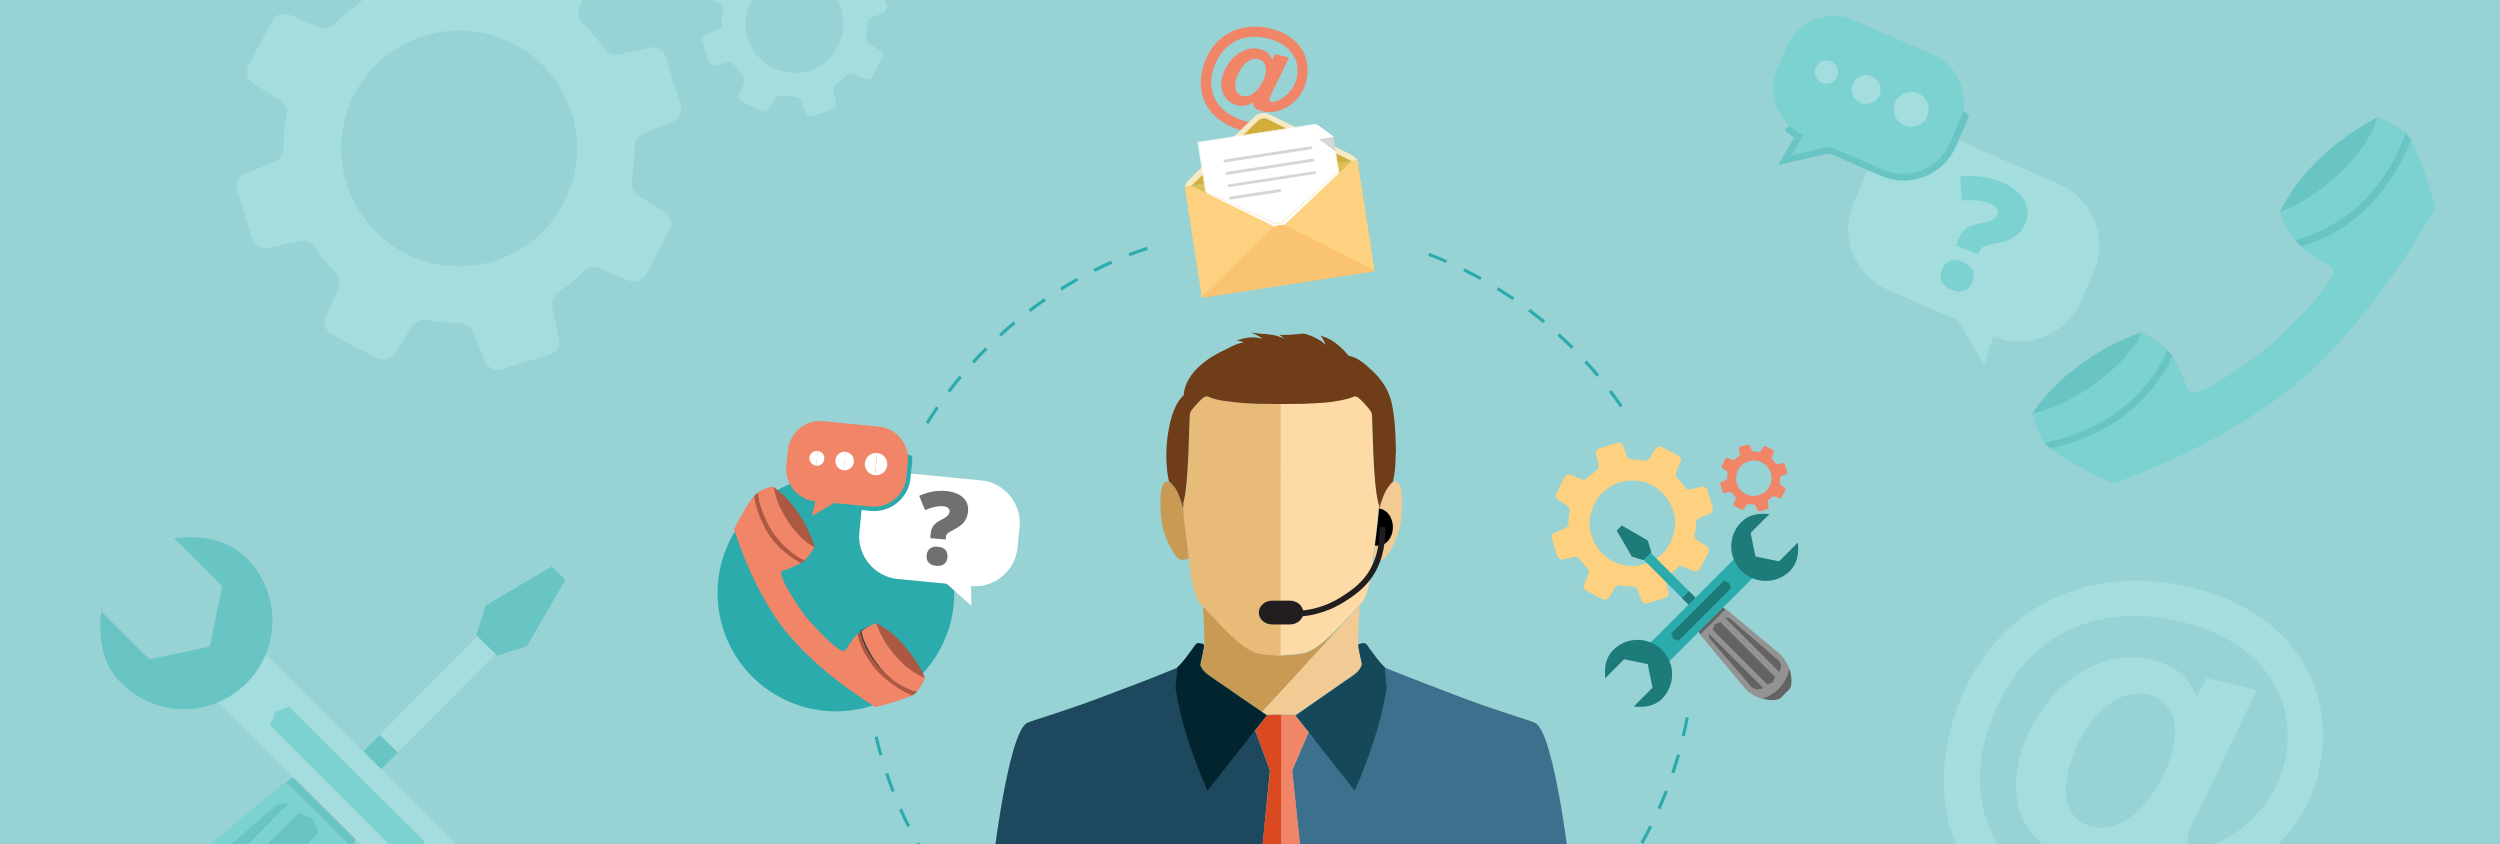<?xml version="1.0" encoding="utf-8"?>
<!-- Generator: Adobe Illustrator 21.0.2, SVG Export Plug-In . SVG Version: 6.00 Build 0)  -->
<svg version="1.1" id="Layer_1" xmlns="http://www.w3.org/2000/svg" xmlns:xlink="http://www.w3.org/1999/xlink" x="0px" y="0px"
	 viewBox="0 0 1557 525.7" style="enable-background:new 0 0 1557 525.7;" xml:space="preserve">
<style type="text/css">
	.st0{fill:#97D2D4;}
	.st1{fill:#C99A53;}
	.st2{fill:#F2CA93;}
	.st3{fill:#E8BB79;}
	.st4{fill:#FDDAA6;}
	.st5{fill:#6F3D18;}
	.st6{fill:#221E20;}
	.st7{fill:#1D485E;}
	.st8{fill:#3C708C;}
	.st9{fill:#F08568;}
	.st10{fill:#DB4920;}
	.st11{fill:#75C7D1;}
	.st12{fill:#02242F;}
	.st13{fill:#154959;}
	.st14{fill:#2BABAC;}
	.st15{fill:#FDD17F;}
	.st16{fill:#1D7C7A;}
	.st17{fill:#636363;}
	.st18{fill:#939393;}
	.st19{fill:#D13947;}
	.st20{fill:#DEBF57;}
	.st21{fill:#D2AF3C;}
	.st22{fill:#F5EAC5;}
	.st23{fill:#FFFFFF;}
	.st24{fill:#FAC371;}
	.st25{fill:#D7D5D4;}
	.st26{opacity:0.16;}
	.st27{fill:#AD5842;}
	.st28{fill:#153641;}
	.st29{fill:#707070;}
	.st30{fill:#A4DDDD;}
	.st31{fill:#69C4C4;}
	.st32{fill:#7CD1D1;}
</style>
<rect y="-29.1" class="st0" width="1557" height="584"/>
<g>
	<g>
		<g>
			<path class="st1" d="M811.5,407c-4.2,0.7-9,1.1-13.6,1.3v0c0,0,0,0,0,0c0,0,0,0,0,0v0c-4.6-0.2-9.4-0.6-13.6-1.3
				c-12-2.1-29.4-24.3-35.1-29.5c0.3,4.9,0.9,15.4,0.9,24.8c-0.3,2-1.5,6.7-2.4,11.5c-0.2,1,2.1,4.4,2.9,5.2
				c0.7,0.6,26,18,35.5,24.5l58.9-64.2C837.9,386.5,822.4,405.1,811.5,407z"/>
			<path class="st2" d="M848.2,413.3L848.2,413.3c-0.6-3.2-1.3-6.3-1.8-8.6c-0.4-1.5-0.6-2.6-0.5-3.1c0-9.3,0.6-19.6,0.9-24.3
				c0,0,0,0,0,0c-0.5,0.5-1.2,1.1-1.9,1.9L786,443.4c1.5,1,2.6,1.7,3.1,2.1l0.3-0.4l8.4-0.1l0,0h0h0l0,0l8.4,0.1l0.3,0.4
				c2.9-2,24.6-16.8,34.1-23.5c0,0,0,0,0,0c0.4-0.3,0.7-0.5,1.1-0.7c0,0,0.1,0,0.1-0.1c0.3-0.2,0.6-0.4,0.9-0.6c0,0,0,0,0,0
				c0.1-0.1,0.3-0.2,0.4-0.3c0,0,0.1,0,0.1-0.1c0.1-0.1,0.2-0.2,0.3-0.2c0,0,0,0,0.1,0c0.1-0.1,0.2-0.1,0.3-0.2c0,0,0.1,0,0.1-0.1
				c0.1-0.1,0.2-0.1,0.2-0.2c0,0,0.1,0,0.1-0.1c0.1,0,0.1-0.1,0.2-0.1c0,0,0.1,0,0.1-0.1c0,0,0.1-0.1,0.1-0.1c0,0,0.1,0,0.1-0.1
				c0,0,0.1-0.1,0.1-0.1c0,0,0,0,0.1,0c0,0,0.1,0,0.1-0.1c0,0,0,0,0,0c0,0,0.1,0,0.1-0.1c0.9-0.8,3.1-4.2,2.9-5.2
				C848.3,413.6,848.2,413.4,848.2,413.3z"/>
		</g>
		<g>
			<path class="st3" d="M797.8,251.5C797.8,251.5,797.7,251.5,797.8,251.5c-1.3,0-2.6,0-3.9,0c-0.1,0-0.1,0-0.2,0
				c-0.1,0-0.3,0-0.4,0c-2.6,0-5.2,0-7.7-0.1c-0.4,0-0.8,0-1,0c-3.1-0.1-6.1-0.2-9-0.4c-0.4,0-0.9-0.1-1.4-0.1
				c-3.9-0.3-7.5-0.7-10.8-1.2c-0.3,0-0.6-0.1-0.9-0.1c-4.1-0.7-7.6-1.6-10.2-2.7c-0.2-0.1-0.4-0.2-0.7-0.2c-1.7,0-3.8,2.4-5.8,4.5
				c-2.3,2.5-4.3,4.6-4.6,6.4c-0.6,3.6-0.5,43.3-4.2,56c0,0.1,0,0.1,0,0.2c-0.7,3.7,2.1,23,3.5,33.7c0.2,1.8,0.4,3.3,0.5,4.5
				c0.8,8.4,2.4,20.4,8,25.5c0,0,0.1,0.1,0.1,0.1c5.7,5.3,23.2,27.4,35.1,29.5c4.2,0.7,9,1.1,13.6,1.3v0c0,0,0,0,0,0L797.8,251.5
				C797.8,251.5,797.8,251.5,797.8,251.5z"/>
			<path class="st4" d="M858.7,313.6c0,0-0.1,0.1-0.1,0.1c0-0.1,0-0.2-0.1-0.3c-3.7-12.7-3.5-52.4-4.2-56c-0.3-1.8-2.3-3.9-4.6-6.4
				c-1.9-2.1-4.1-4.5-5.8-4.5c-0.1,0-0.2,0-0.3,0c0,0,0,0,0,0c-0.1,0-0.2,0.1-0.4,0.1c-2.6,1.2-6.1,2.1-10.3,2.8
				c-5.7,1.1-10.6,1.3-13.1,1.4c-1.4,0.1-2.9,0.2-4.4,0.2c-0.1,0-0.1,0-0.2,0c-1.5,0.1-3,0.1-4.5,0.2c0,0,0,0,0,0c0,0,0,0-0.1,0
				c-2.9,0.1-5.9,0.1-8.8,0.1c-0.1,0-0.2,0-0.2,0c0,0-0.1,0-0.1,0c-1.3,0-2.6,0-3.9,0c0,0,0,0,0,0v0c0,0,0,0,0,0v0c0,0,0,0,0,0
				v156.8c0,0,0,0,0,0c0,0,0,0,0,0v0c4.6-0.2,9.4-0.6,13.6-1.3c12.1-2.1,29.6-24.6,35.3-29.6c0,0,0,0,0,0c5.6-5.1,7.2-17.1,8-25.5
				c0.1-1.2,0.3-2.7,0.5-4.5c1-7.8,2.7-20.1,3.3-27.7c0,0,0,0,0,0C858.9,316.8,858.9,314.6,858.7,313.6z"/>
		</g>
		<path class="st2" d="M866.3,342.1c5.6-9.9,6.6-17.1,6.9-27c0.3-9.9-1.3-13-2.4-14.5c-0.3-0.4-0.9-0.6-1.4-0.7
			c-0.7,0.1-1.4,0.3-1.9,0.4c0-0.1,0-0.1,0-0.2c-0.2,0-0.3,0.1-0.4,0.1c-0.7,0.8-2.1,2-3.7,4.4c-1,1.3-3.2,7.3-4.6,12
			c0,0.9-0.1,1.9-0.2,3.1c0,0,0,0,0,0c-0.6,7.6-2.4,19.9-3.3,27.7c0,0.1,0.1,0.1,0.1,0.2c1.1,1.1,2.8,1.1,4.2,1.2
			C861.5,348.7,863.2,347.7,866.3,342.1z"/>
		<path d="M867.5,328.3c0-6.1-3.8-11.1-8.7-11.6c0,0.9-0.1,1.9-0.2,3c0,0,0,0,0,0c-0.4,5.4-1.5,13.2-2.3,20c0.6,0.1,1.2,0.2,1.8,0.2
			C863.3,339.9,867.5,334.7,867.5,328.3z"/>
		<path class="st1" d="M728.8,300.3c-0.2-0.1-0.5-0.2-0.7-0.2c0,0.1,0,0.1,0,0.2c-0.5-0.2-1.1-0.3-1.8-0.4c-0.5,0.1-1,0.2-1.2,0.6
			c-1.1,1.5-2.7,4.6-2.4,14.5c0.3,9.9,1.4,17.1,6.9,27c3.1,5.6,4.9,6.6,6.7,6.7c1.4-0.1,3-0.1,4-1.2c0,0,0.1-0.1,0.1-0.1
			c0,0,0,0,0,0c-1.1-9-3.3-24.3-3.5-31c-1.3-4.7-3.5-10.5-4.4-11.8C730.8,302.3,729.5,301.1,728.8,300.3z"/>
		<path class="st5" d="M867.1,300.3c0.1,0,0.3-0.1,0.4-0.1c1.1-4.9,1.8-10.8,1.7-17c0.1-1.1,0.2-1.8,0.2-2c-0.2-1.4,0.2-19.1-3-31.5
			c-3.2-12.4-12.5-19.4-15.1-21.8c-2.5-2.4-7.6-6-11.3-6.2c-6.7-8.2-12.1-10.7-15.1-11.8c-1.9-0.7-2.7-1-2.7-1
			c1.6,1.4,2.9,4.6,3.5,6c-0.6-0.6-1-1-2.3-2.1c-9.9-6.4-17.1-6.1-23.4-6.4c-0.6,0-1.3-0.1-2.1-0.2c-3.1-0.5-7-1.6-7-1.6
			s3.6,2,7,4.7c0.7,0.5,1.4,1.1,2,1.6c-0.7-0.3-1.4-0.6-2-0.8c-5.5-2.1-9.3-2.1-12.7-2.3c-3-0.2-6.3-0.8-6.3-0.8s5.7,2.1,7.3,4.1
			c-8-2.8-16.6,1.3-16.6,1.3s2.2-0.8,5,1c-3.3-0.3-12.5,4.9-12.5,4.9s-23.7,9.8-24.9,27.9c-5.4,4.8-8,13.4-9.6,22.9
			c-1.9,10.6-1.5,22.5,0.5,31.1c0.3,0.1,0.5,0.1,0.7,0.2c0.7,0.8,2,2,3.7,4.4c0.9,1.3,3.1,7.1,4.4,11.8c0-1.2,0-2.1,0.1-2.7
			c0-0.1-0.1-0.2-0.1-0.3c3.7-12.8,3.5-52.3,4.2-55.9c0.3-1.8,2.3-3.9,4.6-6.4c2-2.2,4.2-4.6,5.9-4.5c0.2,0,0.5,0.1,0.7,0.2
			c2.6,1.2,6.1,2.1,10.2,2.7c0.3,0,0.6,0.1,0.9,0.1c3.7,0.5,8.1,1,10.8,1.2c0.5,0,1,0.1,1.4,0.1c2.9,0.2,5.9,0.3,9,0.4
			c0.2,0,0.6,0,1,0c2.1,0,6,0.1,7.7,0.1c0.2,0,0.3,0,0.4,0c0.1,0,0.1,0,0.2,0c1.3,0,2.5,0,3.8,0v0c0,0,0,0,0,0v0c0,0,0.1,0,0.1,0
			c0,0,0.1,0,0.1,0v0c0,0,0,0,0,0v0c0,0,0,0,0,0c1.3,0,2.6,0,3.9,0c0,0,0.1,0,0.1,0c0.1,0,0.2,0,0.2,0c1.9,0,7.4-0.1,8.8-0.1
			c0,0,0,0,0.1,0c0,0,0,0,0,0c1.5,0,3-0.1,4.5-0.2c0.1,0,0.1,0,0.2,0c1.5-0.1,2.9-0.1,4.3-0.2c0,0,0,0,0,0c2.5-0.2,7.4-0.3,13.1-1.4
			c0,0,0,0,0,0c4.1-0.7,7.6-1.6,10.2-2.7c0.1-0.1,0.2-0.1,0.4-0.1c0,0,0,0,0,0c0.1,0,0.2,0,0.3,0c0,0,0,0,0,0c1.7,0,3.8,2.4,5.8,4.5
			c2.3,2.5,4.2,4.6,4.6,6.4c0.6,3.6,0.5,43.3,4.2,56c0,0.1,0,0.2,0.1,0.3c0,0,0.1-0.1,0.1-0.1c0.1,0.6,0.2,1.6,0.1,3
			c1.3-4.8,3.6-10.7,4.6-12C865.1,302.3,866.4,301.1,867.1,300.3z"/>
	</g>
	<path class="st6" d="M805.9,384.1c-5.2,0-8.5-0.8-8.8-0.8l0.8-3.5l-0.4,1.7l0.4-1.7c0.2,0,18.1,4.2,37.4-8
		c12.1-7.6,24-17.3,24-43.5h3.6c0,28-13.2,38.7-25.6,46.5C825,382.5,813.5,384.1,805.9,384.1z"/>
	<path class="st6" d="M811.7,381.5c0,4.1-3.7,7.4-8.3,7.4h-11.1c-4.6,0-8.3-3.3-8.3-7.4c0-4.1,3.7-7.4,8.3-7.4h11.1
		C807.9,374.1,811.7,377.4,811.7,381.5z"/>
	<g>
		<g>
			<path class="st7" d="M781.7,454.9l-30,27.4c1,3.5-6.7-29.5-6.5-39c0-0.2,0-0.4,0-0.5c0-0.1,0-0.2,0-0.2c0-0.2,0-0.5,0-0.7
				c0,0,0-0.1,0-0.1c0-0.3,0-0.5,0-0.8c0,0,0-0.1,0-0.1c0-0.3,0-0.5,0-0.8c0,0,0-0.1,0-0.1c0-0.3,0-0.6,0-0.8c0-0.7,0-1.3,0-2
				c0-0.2,0-0.3,0-0.5c0-0.1,0-0.2,0-0.4c0-0.5,0-1.1,0-1.6v0c0,0,0-0.1,0-0.1c0,0,0,0,0,0c0-0.5,0-1.1,0.1-1.6c0-0.1,0-0.2,0-0.2
				c0-0.1,0-0.3,0-0.4c0-0.7,0.1-1.3,0.1-2c0-0.1,0-0.1,0-0.2c0,0,0,0,0,0c0-0.3,0.1-0.7,0.1-1c0-0.3,0-0.6,0.1-0.9
				c0-0.1,0-0.2,0-0.3c0.1-0.7,0.1-1.4,0.2-2.1c0,0,0-0.1,0-0.2c0-0.4,0.1-0.9,0.1-1.3c0-0.2,0.1-0.5,0.1-0.7c0,0,0,0,0,0
				c0,0,0,0,0-0.1c0,0,0,0,0,0c0-0.4,0.1-0.7,0.1-1.1c0-0.3,0.1-0.7,0.1-1c0,0,0,0,0,0l0,0c0-0.2,0.1-0.5,0.1-0.7c0,0,0-0.1,0-0.1
				c0-0.2,0-0.3,0.1-0.5c0,0,0,0,0,0c0-0.2,0-0.3,0.1-0.5c0,0,0-0.1,0-0.1c0-0.1,0-0.1,0-0.2c0-0.1,0-0.2,0.1-0.4
				c0-0.3,0.1-0.5,0.1-0.8c0,0,0,0,0,0c0-0.2,0.1-0.4,0.1-0.5c0,0,0,0,0,0c0-0.1,0-0.3,0.1-0.4c0,0,0-0.1,0-0.1c0,0,0,0,0-0.1
				c0-0.3,0.1-0.5,0.1-0.8c0-0.1,0-0.2,0.1-0.4c0,0,0-0.1,0-0.1c0-0.1,0-0.2,0-0.2c0-0.1,0-0.2,0.1-0.3c0-0.2,0.1-0.3,0.1-0.5
				c0-0.1,0-0.1,0-0.2c0,0,0,0,0-0.1c0-0.1,0-0.2,0-0.3c0-0.1,0-0.2,0.1-0.3c0,0,0,0,0-0.1c0-0.1,0-0.2,0.1-0.3
				c0.1-0.3,0.1-0.6,0.2-0.9c0-0.1,0-0.2,0.1-0.3c0-0.2,0.1-0.3,0.1-0.5c0-0.1,0-0.2,0.1-0.3c0.1-0.3,0.1-0.6,0.2-0.8
				c0-0.1,0-0.2,0.1-0.3c0.1-0.3,0.1-0.6,0.2-0.9c0,0,0-0.1,0-0.1c0-0.1,0.1-0.3,0.1-0.4c0-0.1,0-0.2,0-0.2c0-0.2,0.1-0.4,0.1-0.6
				c0-0.1,0-0.1,0-0.2c0-0.1,0-0.2,0.1-0.3c0-0.1,0.1-0.2,0.1-0.4c0-0.1,0-0.2,0.1-0.3c0-0.1,0-0.1,0-0.2c0-0.1,0.1-0.2,0.1-0.3
				c0-0.1,0-0.1,0-0.2c0-0.1,0-0.1,0-0.2c0-0.1,0-0.2,0.1-0.3c0,0,0-0.1,0-0.1c0-0.1,0-0.1,0-0.2c0,0,0,0,0-0.1c0-0.1,0-0.1,0-0.1
				c0,0,0,0,0,0c0,0,0,0,0,0c0.5-1.9,0.8-3.2,0.6-3.7c0-0.1-0.2-0.2-0.4-0.3c-0.6,4.1-3,7.9-6.7,10.1c-1.8,1.1-3.7,2-5.7,2.7
				c-0.8,0.4-1.6,0.8-2.4,1.1c-0.6,0.2-1.3,0.5-1.8,0.8c-0.9,0.4-2.2,0.9-3.6,1.5c0,0,0,0,0,0l0,0c-9.7,4-29.4,11.6-45.3,17.5
				c-21,7.9-41.3,13.8-43.7,15c-12.8,4.3-23.1,98-23.1,98c0.4,0.3-4.4,16.8-4,17h169.5l8.3-85.1h0.1h0L781.7,454.9z"/>
		</g>
		<path class="st8" d="M955.6,450c-2.3-1.2-22.6-7.1-43.7-15c-15.8-6-35.6-13.6-45.3-17.5c0,0,0,0,0,0c0,0,0,0,0,0
			c-1.4-0.6-2.6-1.1-3.6-1.5c-0.6-0.3-1.2-0.6-1.8-0.8c-0.9-0.3-1.7-0.7-2.4-1.1c-1.9-0.7-3.8-1.6-5.7-2.7c-3.7-2.2-6.1-6-6.7-10.1
			c-0.2,0.1-0.3,0.2-0.4,0.3c-0.2,0.5,0.1,1.7,0.6,3.7c0,0,0,0,0,0c0,0,0,0,0,0c0,0,0,0.1,0,0.1c0,0,0,0,0,0.1c0,0,0,0.1,0,0.2
			c0,0,0,0.1,0,0.1c0,0.1,0,0.2,0.1,0.3c0,0.1,0,0.1,0,0.2c0,0.1,0,0.1,0,0.2c0,0.1,0,0.2,0.1,0.3c0,0.1,0,0.1,0,0.2
			c0,0.1,0,0.2,0.1,0.3c0,0.1,0.1,0.2,0.1,0.4c0,0.1,0,0.2,0.1,0.3c0,0.1,0,0.1,0,0.2c0,0.2,0.1,0.4,0.1,0.6c0,0.1,0,0.1,0,0.2
			c0,0.1,0.1,0.3,0.1,0.4c0,0,0,0.1,0,0.1c0.1,0.3,0.1,0.6,0.2,0.9c0,0.1,0,0.2,0.1,0.3c0.1,0.3,0.1,0.5,0.2,0.8
			c0,0.1,0,0.2,0.1,0.3c0,0.2,0.1,0.3,0.1,0.5c0,0.1,0,0.2,0.1,0.3c0.1,0.3,0.1,0.6,0.2,0.9c0,0.1,0,0.2,0.1,0.3c0,0,0,0,0,0.1
			c0,0.1,0,0.2,0.1,0.3c0,0.1,0,0.2,0.1,0.3c0,0,0,0,0,0.1c0,0.1,0,0.1,0,0.2c0,0.2,0.1,0.3,0.1,0.5c0,0.1,0,0.2,0.1,0.3
			c0,0.1,0,0.2,0,0.2c0,0,0,0.1,0,0.1c0,0.1,0,0.2,0.1,0.4c0,0.2,0.1,0.5,0.1,0.8c0,0,0,0,0,0.1c0,0,0,0.1,0,0.1
			c0,0.1,0,0.3,0.1,0.4c0,0,0,0,0,0c0,0.2,0.1,0.4,0.1,0.5c0,0,0,0,0,0c0,0.3,0.1,0.5,0.1,0.8c0,0.1,0,0.2,0.1,0.4
			c0,0.1,0,0.1,0,0.2c0,0,0,0.1,0,0.1c0,0.2,0,0.3,0.1,0.5c0,0,0,0,0,0c0,0.2,0,0.3,0.1,0.5c0,0,0,0.1,0,0.1c0,0.2,0.1,0.5,0.1,0.7
			v0c0,0,0,0,0,0c0,0.3,0.1,0.7,0.1,1c0,0.4,0.1,0.7,0.1,1.1c0,0,0,0,0,0c0,0,0,0,0,0.1c0,0,0,0,0,0c0,0.2,0.1,0.5,0.1,0.7
			c0,0.4,0.1,0.9,0.1,1.3c0,0,0,0.1,0,0.2c0.1,0.7,0.1,1.4,0.2,2.1c0,0.1,0,0.2,0,0.3c0,0.3,0,0.6,0.1,0.9c0,0.3,0.1,0.7,0.1,1
			c0,0,0,0,0,0c0,0.1,0,0.1,0,0.2c0,0.7,0.1,1.3,0.1,2c0,0.1,0,0.3,0,0.4c0,0.1,0,0.2,0,0.2c0,0.5,0,1.1,0.1,1.6c0,0,0,0,0,0
			c0,0,0,0.1,0,0.1v0c0,0.5,0,1.1,0,1.6c0,0.1,0,0.2,0,0.4c0,0.2,0,0.3,0,0.5c0,0.7,0,1.3,0,2c0,0.3,0,0.6,0,0.8c0,0,0,0.1,0,0.1
			c0,0.3,0,0.5,0,0.8c0,0,0,0.1,0,0.1c0,0.3,0,0.5,0,0.8c0,0,0,0.1,0,0.1c0,0.2,0,0.5,0,0.7c0,0.1,0,0.2,0,0.2c0,0.2,0,0.4,0,0.5
			c0.2,8.8-35.7,12.8-35.7,12.8l-10.3,23.9h0.1l8.7,83.4c2.5-0.1,53.4,0,53.4,0h113.8c0,0-2.5-15-2.1-15.3
			C978.7,548,968.4,454.3,955.6,450z"/>
		<polygon class="st9" points="817.4,599.6 804.8,479.9 804.7,479.9 815,456.1 806.7,445.6 806.4,445.2 797.9,445.1 797.9,445.1 
			797.9,445.1 797.8,445.1 797.8,445.1 797.9,623.6 		"/>
		<polygon class="st10" points="797.9,445.1 789.4,445.2 789.1,445.5 789.1,445.6 789.1,445.6 781.7,454.9 791,479.9 791,479.9 
			778.7,599.6 797.9,623.6 		"/>
		<g>
			<path class="st12" d="M789.1,445.5c-9.3-6.3-18.6-12.7-27.8-19.1c-3-2.1-6-4.1-9-6.2c-0.6-0.4-2.9-2.5-3.3-3.3
				c-1-1.8-1.6-2.3-1.4-3.6l0-0.1c0.5-2.6,2.6-10.8,2.1-11.7c-0.3-0.8-2.9-1-3.6-1c-1.4,0.1-2.4,2.2-3.2,3.2
				c-3,4.1-5.9,8.4-9.6,11.8l-1.2,13.3c2.5,15.3,8,36.9,19.9,63.6l24.8-31.4l-0.1-0.1L789.1,445.5
				C789.1,445.6,789.1,445.6,789.1,445.5C789.1,445.6,789.1,445.5,789.1,445.5z"/>
		</g>
		<g>
			<path class="st13" d="M806.8,445.6C806.8,445.6,806.8,445.6,806.8,445.6l12.2,15.3l-0.1,0.1l24.8,31.4
				c11.9-26.8,17.4-48.4,19.9-63.6l-1.2-13.3c-3.7-3.5-6.6-7.8-9.6-11.8c-0.7-1-1.7-3.1-3.2-3.2c-0.7,0-3.2,0.3-3.6,1
				c-0.4,0.9,1.7,9.1,2.1,11.7l0,0.1c0.2,1.2-0.4,1.8-1.4,3.6c-0.4,0.8-2.7,2.9-3.3,3.3c-3,2.1-5.9,4.1-9,6.2
				C825.3,432.8,816,439.2,806.8,445.6C806.7,445.5,806.8,445.6,806.8,445.6z"/>
		</g>
	</g>
</g>
<g>
	<path class="st14" d="M671.5,174.8l-1-1.7c-3.5,1.9-6.9,4-10.3,6.1l1,1.7C664.7,178.7,668.1,176.7,671.5,174.8z"/>
	<path class="st14" d="M651.4,187.3l-1.1-1.6c-3.3,2.2-6.5,4.6-9.7,7l1.2,1.6C644.9,191.9,648.2,189.5,651.4,187.3z"/>
	<path class="st14" d="M692.7,164.2l-0.8-1.8c-3.6,1.6-7.3,3.3-10.8,5.1l0.9,1.8C685.5,167.5,689.1,165.8,692.7,164.2z"/>
	<path class="st14" d="M714.8,155.6l-0.6-1.9c-3.8,1.3-7.5,2.6-11.3,4.1l0.7,1.8C707.4,158.2,711.1,156.8,714.8,155.6z"/>
	<path class="st14" d="M737.7,149.1l-0.5-1.9c-3.9,0.9-7.8,1.9-11.6,3l0.5,1.9C730,151,733.8,150,737.7,149.1z"/>
	<path class="st14" d="M561.5,295.7l-1.8-0.8c-1.6,3.6-3.2,7.4-4.6,11.1l1.8,0.7C558.4,303,559.9,299.3,561.5,295.7z"/>
	<path class="st14" d="M761,144.7l-0.3-2c-3.9,0.6-7.9,1.2-11.8,1.9l0.4,1.9C753.2,145.9,757.1,145.2,761,144.7z"/>
	<path class="st14" d="M572.1,274.4l-1.7-1c-1.9,3.5-3.8,7-5.6,10.6l1.8,0.9C568.3,281.4,570.2,277.9,572.1,274.4z"/>
	<path class="st14" d="M599,235.2l-1.5-1.3c-2.5,3.1-5,6.2-7.4,9.4l1.6,1.2C594,241.4,596.4,238.3,599,235.2z"/>
	<path class="st14" d="M584.6,254.2l-1.6-1.1c-2.2,3.3-4.4,6.7-6.5,10l1.7,1C580.2,260.8,582.4,257.5,584.6,254.2z"/>
	<path class="st14" d="M615,217.7l-1.4-1.4c-2.8,2.8-5.6,5.7-8.3,8.7l1.5,1.3C609.4,223.4,612.2,220.5,615,217.7z"/>
	<path class="st14" d="M1053.6,363c-0.6-3.9-1.2-7.9-1.9-11.8l-1.9,0.4c0.7,3.9,1.4,7.8,1.9,11.7L1053.6,363z"/>
	<path class="st14" d="M980,215.9c-2.8-2.8-5.7-5.6-8.7-8.3l-1.3,1.5c2.9,2.7,5.8,5.4,8.6,8.2L980,215.9z"/>
	<path class="st14" d="M962.3,199.7c-3.1-2.5-6.2-5-9.4-7.4l-1.2,1.6c3.2,2.4,6.3,4.9,9.3,7.4L962.3,199.7z"/>
	<path class="st14" d="M943.1,185.3c-3.3-2.2-6.7-4.4-10-6.5l-1,1.7c3.3,2.1,6.7,4.3,10,6.5L943.1,185.3z"/>
	<path class="st14" d="M553,317.9l-1.9-0.6c-1.3,3.8-2.4,7.6-3.5,11.4l1.9,0.5C550.5,325.5,551.7,321.7,553,317.9z"/>
	<path class="st14" d="M922.8,172.7c-3.5-1.9-7.1-3.8-10.6-5.6l-0.9,1.8c3.5,1.8,7.1,3.6,10.5,5.5L922.8,172.7z"/>
	<path class="st14" d="M1053.8,386.9l2-0.1c-0.2-4-0.5-8-0.8-11.9l-2,0.2C1053.4,379,1053.7,383,1053.8,386.9z"/>
	<path class="st14" d="M855.9,146.9c-3.9-0.9-7.8-1.7-11.7-2.4l-0.4,1.9c3.9,0.7,7.8,1.5,11.6,2.4L855.9,146.9z"/>
	<path class="st14" d="M832.3,142.6c-3.9-0.5-7.9-1-11.9-1.3l-0.2,2c3.9,0.4,7.9,0.8,11.8,1.3L832.3,142.6z"/>
	<path class="st14" d="M901.3,162.1c-3.6-1.6-7.4-3.1-11.1-4.6l-0.7,1.8c3.7,1.4,7.4,2.9,11,4.5L901.3,162.1z"/>
	<path class="st14" d="M808.4,142.4l0.1-2c-3.8-0.2-7.7-0.3-11.5-0.3l-0.4,0v2h0.4C800.8,142.2,804.6,142.3,808.4,142.4z"/>
	<path class="st14" d="M878.9,153.4c-3.8-1.3-7.6-2.4-11.4-3.5l-0.5,1.9c3.8,1.1,7.6,2.2,11.4,3.5L878.9,153.4z"/>
	<path class="st14" d="M784.7,142.5l-0.1-2c-4,0.2-8,0.5-11.9,0.8l0.2,2C776.7,142.9,780.7,142.7,784.7,142.5z"/>
	<path class="st14" d="M632.5,201.7l-1.3-1.5c-3,2.5-6.1,5.2-9,7.9l1.3,1.5C626.4,206.8,629.5,204.2,632.5,201.7z"/>
	<path class="st14" d="M1003.6,242.9l-1.6,1.2c2.4,3.1,4.7,6.4,7,9.6l1.6-1.1C1008.3,249.3,1006,246,1003.6,242.9z"/>
	<path class="st14" d="M1028.8,283.4l-1.8,0.9c1.8,3.5,3.5,7.1,5.1,10.7l1.8-0.8C1032.3,290.6,1030.6,287,1028.8,283.4z"/>
	<path class="st14" d="M1032.3,503.3l1.8,0.8c1.6-3.6,3.2-7.4,4.6-11.1l-1.8-0.7C1035.4,496,1033.9,499.7,1032.3,503.3z"/>
	<path class="st14" d="M1021.7,524.6l1.7,1c1.9-3.5,3.8-7.1,5.6-10.6l-1.8-0.9C1025.5,517.6,1023.6,521.1,1021.7,524.6z"/>
	<path class="st14" d="M1017.1,262.6l-1.7,1c2.1,3.3,4.1,6.8,6,10.2l1.7-1C1021.3,269.4,1019.2,265.9,1017.1,262.6z"/>
	<path class="st14" d="M546.5,340.8l-1.9-0.4c-0.9,3.9-1.7,7.8-2.4,11.7l1.9,0.4C544.8,348.5,545.6,344.6,546.5,340.8z"/>
	<path class="st14" d="M1051.7,434.9l2,0.3c0.5-3.9,1-7.9,1.4-11.9l-2-0.2C1052.7,427,1052.2,431,1051.7,434.9z"/>
	<path class="st14" d="M1056.1,398.8h-2l0,0.6c0,3.9-0.1,7.9-0.3,11.9l2,0.1c0.2-4,0.3-8,0.3-12V398.8z"/>
	<path class="st14" d="M1046.1,327.9l-1.9,0.5c1.1,3.8,2.1,7.7,3,11.5l1.9-0.5C1048.3,335.6,1047.2,331.7,1046.1,327.9z"/>
	<path class="st14" d="M1047.4,458.2l1.9,0.5c0.9-3.9,1.7-7.8,2.5-11.7l-1.9-0.4C1049.1,450.5,1048.3,454.4,1047.4,458.2z"/>
	<path class="st14" d="M1040.9,481.1l1.9,0.6c1.3-3.8,2.5-7.6,3.5-11.4l-1.9-0.5C1043.3,473.5,1042.1,477.3,1040.9,481.1z"/>
	<path class="st14" d="M1038.5,305.2l-1.8,0.7c1.4,3.7,2.8,7.4,4.1,11.2l1.9-0.6C1041.3,312.7,1039.9,308.9,1038.5,305.2z"/>
	<path class="st14" d="M540.3,435.4c0.5,3.9,1.2,7.9,1.9,11.8l1.9-0.4c-0.7-3.9-1.4-7.8-1.9-11.7L540.3,435.4z"/>
	<path class="st14" d="M544.7,459c0.9,3.9,1.9,7.8,3,11.6l1.9-0.5c-1.1-3.8-2.1-7.7-3-11.5L544.7,459z"/>
	<path class="st14" d="M540.1,411.5l-2,0.1c0.2,4,0.5,8,0.8,11.9l2-0.2C540.5,419.4,540.3,415.5,540.1,411.5z"/>
	<path class="st14" d="M539.8,399.4c0-3.9,0.1-7.8,0.3-11.6l-2-0.1c-0.2,3.9-0.3,7.8-0.3,11.7v0.3h2V399.4z"/>
	<path class="st14" d="M542.2,364.1l-2-0.3c-0.5,3.9-1,7.9-1.4,11.9l2,0.2C541.2,372,541.6,368,542.2,364.1z"/>
	<path class="st14" d="M551.3,482c1.3,3.8,2.6,7.6,4.1,11.3l1.8-0.7c-1.4-3.7-2.8-7.4-4-11.2L551.3,482z"/>
	<path class="st14" d="M988.2,224.5l-1.5,1.3c2.7,2.9,5.3,5.9,7.8,8.9l1.5-1.3C993.6,230.5,990.9,227.4,988.2,224.5z"/>
	<path class="st14" d="M559.9,504.3c1.6,3.6,3.3,7.3,5.1,10.8l1.8-0.9c-1.8-3.5-3.5-7.1-5.1-10.7L559.9,504.3z"/>
	<path class="st14" d="M570.6,525.6c1.9,3.5,4,6.9,6.1,10.3l1.7-1c-2.1-3.3-4.1-6.8-6-10.2L570.6,525.6z"/>
</g>
<ellipse class="st0" cx="1053" cy="345.1" rx="91.1" ry="93.7"/>
<ellipse class="st0" cx="799" cy="114.9" rx="91.1" ry="93.7"/>
<ellipse class="st0" cx="535.5" cy="357.5" rx="91.1" ry="93.7"/>
<g>
	<g>
		<path class="st15" d="M1063.1,340.3l-6.3-4c-0.6-0.5-1.6-1.6-1.3-3.2c0,0,0,0,0,0c0.1-0.4,0.2-0.9,0.2-1.3c0-0.1,0-0.3,0.1-0.4
			c0.1-0.4,0.1-0.8,0.2-1.2c0-0.3,0.1-0.6,0.1-0.8c0-0.3,0-0.5,0.1-0.8c0-0.4,0.1-0.9,0.1-1.3c0-0.1,0-0.2,0-0.3c0-0.5,0-0.9,0-1.4
			c0,0,0,0,0,0c-0.1-1.6,1.1-2.5,1.8-2.9l6.9-2.8c1.4-0.6,2.2-2.2,1.7-3.7l-3.4-11c-0.5-1.4-2-2.4-3.5-2l-7.2,1.6
			c-0.7,0.1-2.3,0.1-3.1-1.3c0,0,0,0,0,0c-1.4-2.1-3.1-4-4.9-5.8l0,0c-1.2-1.1-1-2.6-0.8-3.3l2.9-6.9c0.6-1.4,0-3.1-1.4-3.8
			l-10.2-5.3c-1.3-0.7-3.1-0.2-3.9,1l-4,6.2c-0.5,0.6-1.6,1.6-3.2,1.3c0,0,0,0,0,0c-2.5-0.5-5-0.7-7.6-0.7l0,0
			c-1.6,0.1-2.5-1.2-2.9-1.8l-2.8-6.9c-0.6-1.4-2.2-2.2-3.7-1.7l-11,3.4c-1.4,0.5-2.4,2-2,3.5l1.6,7.2c0.1,0.7,0,2.3-1.3,3.1
			c0,0,0,0,0,0c-0.4,0.3-0.7,0.5-1.1,0.8c-0.1,0.1-0.2,0.1-0.3,0.2c-0.3,0.3-0.7,0.5-1,0.8c-0.2,0.2-0.4,0.3-0.6,0.5
			c-0.2,0.2-0.4,0.3-0.6,0.5c-0.3,0.3-0.6,0.6-0.9,0.8c-0.1,0.1-0.2,0.2-0.3,0.2c-0.3,0.3-0.7,0.6-1,1c0,0,0,0,0,0
			c-1.1,1.2-2.6,1-3.3,0.8l-6.9-2.9c-1.4-0.6-3.1,0-3.8,1.4l-5.3,10.2c-0.7,1.3-0.2,3.1,1,3.9l6.2,4c0.6,0.5,1.6,1.6,1.3,3.2
			c0,0,0,0,0,0c-0.1,0.4-0.2,0.9-0.2,1.3c0,0.1,0,0.2-0.1,0.4c-0.1,0.4-0.1,0.8-0.2,1.2c0,0.3-0.1,0.5-0.1,0.8c0,0.3,0,0.5-0.1,0.8
			c0,0.4-0.1,0.8-0.1,1.3c0,0.1,0,0.2,0,0.4c0,0.5,0,0.9,0,1.4c0,0,0,0,0,0c0.1,1.6-1.2,2.5-1.8,2.9l-6.9,2.8
			c-1.4,0.6-2.2,2.2-1.7,3.7l3.4,11c0.5,1.5,2,2.4,3.5,2l7.2-1.6c0.7-0.1,2.3,0,3.1,1.3l0,0c1.4,2.1,3.1,4,4.9,5.8l0,0
			c1.2,1.1,1,2.6,0.8,3.3l-2.9,6.9c-0.6,1.4,0,3.1,1.4,3.8l10.2,5.3c1.3,0.7,3.1,0.2,3.9-1l4-6.3c0.5-0.6,1.6-1.6,3.2-1.3
			c0,0,0,0,0,0c2.5,0.5,5,0.7,7.5,0.7c0,0,0,0,0,0c1.6-0.1,2.5,1.2,2.9,1.8l2.8,6.9c0.6,1.4,2.2,2.2,3.7,1.7l11-3.4
			c1.5-0.5,2.4-2,2-3.5l-1.6-7.2c-0.1-0.7,0-2.3,1.4-3.1c0,0,0,0,0,0c0.4-0.3,0.8-0.5,1.1-0.8c0.1-0.1,0.2-0.1,0.3-0.2
			c0.4-0.3,0.7-0.5,1-0.8c0.2-0.2,0.4-0.3,0.6-0.5c0.2-0.2,0.4-0.4,0.6-0.6c0.3-0.3,0.6-0.5,0.9-0.8c0.1-0.1,0.2-0.2,0.3-0.3
			c0.3-0.3,0.6-0.6,1-0.9c0,0,0,0,0,0c1.1-1.2,2.6-1,3.3-0.8l6.9,2.9c1.4,0.6,3.1,0,3.8-1.4l5.3-10.2
			C1064.8,342.9,1064.4,341.1,1063.1,340.3z M1040.2,338.2c-6.8,13-22.9,18-35.9,11.2c-13-6.8-18-22.9-11.2-35.9
			c6.8-13,22.9-18,35.9-11.2C1042,309.1,1047,325.2,1040.2,338.2z"/>
		<path class="st9" d="M1111.6,303.8l-2.6-1.7c-0.2-0.2-0.7-0.7-0.5-1.3c0,0,0,0,0,0c0-0.2,0.1-0.4,0.1-0.6c0-0.1,0-0.1,0-0.2
			c0-0.2,0-0.3,0.1-0.5c0-0.1,0-0.2,0-0.3c0-0.1,0-0.2,0-0.3c0-0.2,0-0.4,0-0.5c0,0,0-0.1,0-0.1c0-0.2,0-0.4,0-0.6c0,0,0,0,0,0
			c0-0.7,0.5-1,0.7-1.2l2.9-1.2c0.6-0.2,0.9-0.9,0.7-1.5l-1.4-4.6c-0.2-0.6-0.8-1-1.5-0.8l-3,0.7c-0.3,0-0.9,0-1.3-0.6l0,0
			c-0.6-0.9-1.3-1.7-2-2.4l0,0c-0.5-0.5-0.4-1.1-0.3-1.4l1.2-2.9c0.2-0.6,0-1.3-0.6-1.6l-4.2-2.2c-0.6-0.3-1.3-0.1-1.6,0.4l-1.7,2.6
			c-0.2,0.2-0.7,0.7-1.3,0.5c0,0,0,0,0,0c-1-0.2-2.1-0.3-3.1-0.3l0,0c-0.7,0-1-0.5-1.2-0.7l-1.2-2.9c-0.2-0.6-0.9-0.9-1.5-0.7
			l-4.6,1.4c-0.6,0.2-1,0.8-0.8,1.5l0.7,3c0,0.3,0,0.9-0.6,1.3c0,0,0,0,0,0c-0.2,0.1-0.3,0.2-0.5,0.3c0,0-0.1,0.1-0.1,0.1
			c-0.1,0.1-0.3,0.2-0.4,0.3c-0.1,0.1-0.2,0.1-0.3,0.2c-0.1,0.1-0.2,0.1-0.3,0.2c-0.1,0.1-0.3,0.2-0.4,0.4c0,0-0.1,0.1-0.1,0.1
			c-0.1,0.1-0.3,0.3-0.4,0.4c0,0,0,0,0,0c-0.5,0.5-1.1,0.4-1.4,0.3l-2.9-1.2c-0.6-0.2-1.3,0-1.6,0.6l-2.2,4.2
			c-0.3,0.6-0.1,1.3,0.4,1.6l2.6,1.7c0.2,0.2,0.7,0.7,0.5,1.3c0,0,0,0,0,0c0,0.2-0.1,0.4-0.1,0.6c0,0.1,0,0.1,0,0.2
			c0,0.2,0,0.3-0.1,0.5c0,0.1,0,0.2,0,0.3c0,0.1,0,0.2,0,0.3c0,0.2,0,0.4,0,0.5c0,0,0,0.1,0,0.1c0,0.2,0,0.4,0,0.6c0,0,0,0,0,0
			c0,0.7-0.5,1.1-0.7,1.2l-2.9,1.2c-0.6,0.2-0.9,0.9-0.7,1.5l1.4,4.6c0.2,0.6,0.8,1,1.5,0.8l3-0.7c0.3,0,0.9,0,1.3,0.6l0,0
			c0.6,0.9,1.3,1.7,2,2.4l0,0c0.5,0.5,0.4,1.1,0.3,1.4l-1.2,2.9c-0.2,0.6,0,1.3,0.6,1.6l4.2,2.2c0.6,0.3,1.3,0.1,1.6-0.4l1.7-2.6
			c0.2-0.2,0.7-0.7,1.3-0.5c0,0,0,0,0,0c1,0.2,2.1,0.3,3.1,0.3c0,0,0,0,0,0c0.7,0,1.1,0.5,1.2,0.7l1.2,2.9c0.2,0.6,0.9,0.9,1.5,0.7
			l4.6-1.4c0.6-0.2,1-0.8,0.8-1.5l-0.7-3c0-0.3,0-0.9,0.6-1.3c0,0,0,0,0,0c0.2-0.1,0.3-0.2,0.5-0.3c0,0,0.1-0.1,0.1-0.1
			c0.1-0.1,0.3-0.2,0.4-0.3c0.1-0.1,0.2-0.1,0.2-0.2c0.1-0.1,0.2-0.2,0.3-0.2c0.1-0.1,0.3-0.2,0.4-0.3c0,0,0.1-0.1,0.1-0.1
			c0.1-0.1,0.3-0.3,0.4-0.4c0,0,0,0,0,0c0.5-0.5,1.1-0.4,1.4-0.3l2.8,1.2c0.6,0.2,1.3,0,1.6-0.6l2.2-4.2
			C1112.3,304.9,1112.1,304.1,1111.6,303.8z M1102.1,302.9c-2.8,5.4-9.5,7.5-14.9,4.7c-5.4-2.8-7.5-9.5-4.7-14.9
			c2.8-5.4,9.5-7.5,14.9-4.7C1102.8,290.8,1104.9,297.5,1102.1,302.9z"/>
	</g>
	<g>
		<g>
			
				<rect x="1059.3" y="327" transform="matrix(0.707 -0.707 0.707 0.707 40.521 863.28)" class="st14" width="6.1" height="111.4"/>
			
				<rect x="1051.1" y="368.5" transform="matrix(0.707 -0.707 0.707 0.707 43.891 855.112)" class="st16" width="6.1" height="12.2"/>
			<polygon class="st16" points="1023.5,348.9 1016.3,346.6 1006.9,330.5 1010.1,327.3 1026.2,336.6 1028.5,343.9 			"/>
			<g>
				<g>
					<g>
						<path class="st17" d="M1073,378.3l-15.1,15.1c0.4,0.7,0.8,1.3,1.1,1.9l15.8-15.8C1074.3,379.1,1073.7,378.7,1073,378.3z"/>
						<path class="st18" d="M1108.8,407.5l-30.9-25.7c-0.7-0.7-1.8-1.5-3-2.3l-15.8,15.8c0.8,1.2,1.6,2.2,2.3,3l25.7,30.9
							c3.1,3.1,6.8,5,10.4,6c5.3-1.6,14-6.2,16.9-18.7C1113.3,413.4,1111.5,410.3,1108.8,407.5z"/>
					</g>
					<path class="st17" d="M1114.4,416.4c-2.9,12.5-11.6,17-16.9,18.7c5.3,1.5,10.1,1,11.6-0.5l5.2-5.2
						C1115.9,427.9,1116.5,422.3,1114.4,416.4z"/>
				</g>
				<path class="st19" d="M1060,375.2l-5.2,5.2c-1.7,1.7,0.4,8.1,3.1,13l15.1-15.1C1068.1,375.6,1061.8,373.5,1060,375.2z"/>
			</g>
			<polygon class="st17" points="1066.6,392.2 1068,388.8 1071.4,387.4 1105.5,421.6 1104.1,425 1100.7,426.3 			"/>
			<polygon class="st17" points="1074.2,384.6 1077.1,385 1108,411.6 1109.4,414.5 1108.3,418.7 			"/>
			<polygon class="st17" points="1064.2,394.6 1064.6,397.5 1091.1,428.1 1094.1,429.5 1098.3,428.7 			"/>
		</g>
		<g>
			
				<rect x="1018.2" y="372.1" transform="matrix(0.707 -0.707 0.707 0.707 41.386 860.641)" class="st14" width="82.4" height="16.5"/>
			<polygon class="st16" points="1073.6,361.7 1076.8,363 1078.1,366.3 1045.3,399.1 1042.1,397.8 1040.8,394.5 			"/>
			<g>
				<path class="st16" d="M1119.7,337.9l-11.7,11.7l-14.7-3l-3-14.7l11.7-11.7c-6.2-0.7-12.7,0.1-17.5,4.9c-8.4,8.4-8.4,22,0,30.4
					c8.4,8.4,22,8.4,30.4,0C1119.6,350.6,1120.4,344.1,1119.7,337.9z"/>
			</g>
			<g>
				<path class="st16" d="M1017.5,440l11.7-11.7l-3-14.7l-14.7-3l-11.7,11.7c-0.7-6.2,0.1-12.7,4.9-17.5c8.4-8.4,22-8.4,30.4,0
					c8.4,8.4,8.4,22,0,30.4C1030.3,440,1023.8,440.7,1017.5,440z"/>
			</g>
		</g>
	</g>
</g>
<g>
	<g>
		<path class="st9" d="M784.2,81.9c0-1.6,0.5-3.2,1.4-4.7c-0.9-0.1-1.9-0.1-2.9-0.3c-5.3-0.7-9.9-2-13.8-3.9c-3.9-1.9-7-4.3-9.4-7.1
			c-2.4-2.9-3.9-6-4.7-9.6c-0.8-3.5-0.7-7.2,0.3-11c0.7-2.9,1.7-5.6,3.1-8.2c1.4-2.6,3-4.8,4.9-6.8c2.2-2.2,4.6-3.9,7.3-5.2
			c2.7-1.2,5.7-1.9,9-2.1c3.3-0.2,6.7,0.1,10.3,1c3.6,0.9,6.6,2.1,9.2,3.8c2.6,1.7,4.6,3.6,6.1,5.8c1.5,2.2,2.5,4.6,2.9,7.2
			c0.4,2.6,0.3,5.2-0.3,7.9c-0.8,3.2-2.2,6-4.3,8.3c-2.1,2.4-4.2,4.1-6.5,5.2c-2.3,1.1-4,1.5-5.2,1.2c-0.4-0.1-0.6-0.3-0.8-0.7
			c-0.2-0.4-0.2-0.8-0.1-1.3c0.1-0.5,0.5-1.5,1.2-2.9l10.9-22.7l-8.8-2.1l-1.7,3.5c-1.1-3.5-3.7-5.7-7.7-6.6
			c-3.5-0.9-6.9-0.5-10.2,1c-3.3,1.5-6.1,3.7-8.4,6.7c-2.3,3-3.9,6.3-4.8,9.8c-0.8,3.4-0.8,6.4,0.1,9c0.9,2.6,2.4,4.7,4.5,6.3
			c2.1,1.5,4.5,2.4,7.1,2.5c2.6,0.1,5.2-0.6,7.6-2c0,1.4,0.4,2.6,1.3,3.4c0.9,0.9,2.2,1.5,4,1.9c3.1,0.8,6.2,0.8,9.2,0.1
			c3-0.7,5.8-1.9,8.3-3.7c2.5-1.8,4.7-4,6.5-6.6c1.8-2.6,3-5.4,3.7-8.4c0.9-3.8,1.1-7.5,0.6-11c-0.6-3.5-1.8-6.7-3.8-9.6
			c-2-2.9-4.5-5.4-7.8-7.5c-3.2-2.1-6.9-3.7-11.2-4.7c-5.2-1.3-10.1-1.5-14.8-0.9c-4.7,0.7-8.9,2.2-12.6,4.5
			c-3.7,2.3-6.9,5.3-9.4,9.1c-2.6,3.7-4.4,8-5.6,12.7c-1.1,4.5-1.3,8.9-0.7,13c0.6,4.1,2.1,7.9,4.4,11.3c2.3,3.4,5.5,6.4,9.5,8.9
			c4,2.5,8.8,4.4,14.3,5.7c2.8,0.7,5.4,1.1,7.9,1.3C784.3,83,784.2,82.4,784.2,81.9z M788.1,46.1c-0.6,2.4-1.6,4.7-3,7.1
			c-1.4,2.3-3.2,4.2-5.2,5.4c-2,1.3-4,1.7-6.1,1.2c-1.8-0.4-3.1-1.5-3.9-3.2c-0.8-1.7-0.8-3.9-0.2-6.5c0.6-2.6,1.7-5,3.1-7.2
			c1.4-2.2,3.1-3.9,5.1-5.1c1.9-1.1,3.9-1.5,5.8-1c1,0.2,1.8,0.6,2.5,1.2c0.7,0.6,1.2,1.3,1.6,2.1c0.4,0.8,0.6,1.8,0.6,2.8
			C788.5,43.9,788.4,45,788.1,46.1z"/>
	</g>
	<g>
		<polygon class="st20" points="844.2,99.9 738.7,116.1 797.2,143.9 		"/>
		<path class="st21" d="M845.4,99.7c0,0-1.3-1.3-2.4-2c-1.1-0.8-2.6-1.5-2.6-1.5l-34.7-17.2l0,0l-15.4-7.6c-2.6-1.3-6.5-0.7-8.6,1.3
			L756.4,97l0,0l-14.9,14.3c0,0-1.2,1.2-2,2.2c-0.8,1.1-1.6,2.6-1.6,2.6l49.9-7.7L845.4,99.7z"/>
		<path class="st22" d="M845,99c-0.4-0.4-1.3-1.2-2-1.7c-1.1-0.8-2.6-1.5-2.6-1.5l-34.7-17.2l-15.4-7.6c-2.6-1.3-6.5-0.7-8.6,1.3
			l-25.4,24.4l-14.9,14.3c0,0-1.2,1.2-2,2.2c-0.8,1.1-1.4,2.3-1.5,2.6c0,0.1-0.1,0.5-0.1,0.5l4.3-0.7l41.8-40.8
			c0.6-0.5,1.5-0.9,2.5-1.1c1-0.2,2,0,2.7,0.3l53,26.5l3.3-0.8C845.4,99.7,845.3,99.3,845,99z"/>
		<g>
			<path class="st23" d="M832.2,108.4l-34,30.6l-3.7,0.4L751,119.6l0.7,4.8c6.9,6.2,18.7,15.1,28.3,22.2l44.5-6.8l13.2-8.1
				l-3.8-24.7L832.2,108.4z"/>
			<g>
				<g>
					<g>
						<polygon class="st23" points="819.9,77.4 830.2,84.9 830.2,84.9 819.5,77.1 745.8,88.4 750.6,119.3 751,119.5 746.3,88.7 
													"/>
					</g>
					<g>
						<path class="st23" d="M831.8,108.1l-34,30.6l-3.7,0.4L751,119.5l0,0.1l43.6,19.8l3.7-0.4l34-30.6l1.3-1.2
							c0-0.2-0.1-0.4-0.1-0.6L831.8,108.1z"/>
					</g>
					<g>
						<polygon class="st23" points="830.6,85.2 830.2,84.9 833.6,107.2 833.9,106.9 						"/>
					</g>
					<g>
						<polygon class="st23" points="797.8,138.7 831.8,108.1 833.5,106.6 830.2,84.9 819.9,77.4 746.3,88.7 751,119.5 794.2,139.1 
													"/>
					</g>
				</g>
				<g>
					<polygon class="st23" points="821.3,86.6 830.6,85.2 819.9,77.4 					"/>
				</g>
			</g>
			<path class="st15" d="M854.7,168.4l1.4,0.6l-9.1-59.2l-1.5-10c0,0-0.8,0-1.8,0.3l0,0c0,0-0.8,0.3-1.7,0.6
				c-0.5,0.1-1.9,1.2-1.9,1.2l-7.1,6.8l-36.6,34.7l1.1,0.5l-0.2,0.2l31.8,13.5l25.8,11.2L854.7,168.4z"/>
			<path class="st15" d="M796.9,143.8l0.9-0.7l-45.3-22.2c0,0,0,0,0,0l-8.8-4.3c0,0-1.7-0.6-2.2-0.6c-0.9,0-1.8,0-1.8,0l0,0
				c-1.1,0-1.8,0.3-1.8,0.3l1.5,10l9.1,59.2l0.7-0.6l0,0l5.1-4.4l42.9-36.6L796.9,143.8z"/>
			<path class="st24" d="M856,168.2l-29.8-14.8l0.3,0l-25.3-12.6c-2.6-1.3-6.5-0.7-8.6,1.3l-20.4,19.6l0.3,0l-24,23l0.1,0.8
				L856.1,169L856,168.2z"/>
		</g>
		<g>
			<path class="st25" d="M817.3,91.9c0.1,0.5-0.1,0.9-1.7,1.2l-51.6,7.9c-1.7,0.3-1.9-0.1-2-0.6c-0.1-0.5,0.1-0.9,1.7-1.2l51.6-7.9
				C817,91,817.2,91.4,817.3,91.9z"/>
			<path class="st25" d="M818.5,99.6c0.1,0.5-0.1,0.9-1.7,1.2l-51.6,7.9c-1.7,0.3-1.9-0.1-2-0.6c-0.1-0.5,0.1-0.9,1.7-1.2l51.6-7.9
				C818.1,98.7,818.4,99.1,818.5,99.6z"/>
			<path class="st25" d="M819.7,107.3c0.1,0.5-0.1,0.9-1.7,1.2l-51.6,7.9c-1.7,0.3-1.9-0.1-2-0.6c-0.1-0.5,0.1-0.9,1.7-1.1l51.6-7.9
				C819.3,106.4,819.6,106.8,819.7,107.3z"/>
			<path class="st25" d="M798,118.5c0.1,0.5-0.1,0.9-1.7,1.2l-28.8,4.4c-1.7,0.3-1.9-0.1-2-0.6c-0.1-0.5,0.1-0.9,1.7-1.2l28.8-4.4
				C797.6,117.7,797.9,118,798,118.5z"/>
		</g>
		<polygon class="st26" points="831.6,91.9 832,94.5 821.3,86.7 830.6,85.2 		"/>
	</g>
</g>
<g>
	<g>
		<ellipse transform="matrix(0.5 -0.866 0.866 0.5 -59.494 635.506)" class="st14" cx="520.6" cy="369.3" rx="73.7" ry="73.7"/>
		<path class="st27" d="M473.7,305.9c0,0-3,1.6-3.9,3c-0.9,1.3,2.7,19.6,2.7,19.6l22.3,22l4.3,0.2c0,0,2.8-2,3.2-2.6
			C502.7,347.5,473.7,305.9,473.7,305.9z"/>
		<path class="st27" d="M537.8,392.3c0,0-3,1.6-3.9,3c-0.9,1.3,2.7,19.6,2.7,19.6l22,20.9l9.5-2.7c0,0,2.7-1.6,3-2.3
			C571.6,430.2,537.8,392.3,537.8,392.3z"/>
		<g>
			<path class="st9" d="M500.1,348.6l-0.9-0.5c-0.2-0.1-1-0.5-1-0.5l-1-0.6c-0.2-0.1-1.1-0.7-1.1-0.7c-0.2-0.1-1.1-0.8-1.1-0.8
				l-1.2-0.8c-0.2-0.2-0.9-0.7-0.9-0.7l-0.3-0.3c-0.2-0.1-1.1-0.9-1.2-1c-0.2-0.2-0.4-0.4-0.6-0.6l-0.6-0.5
				c-0.2-0.2-0.5-0.4-0.7-0.6l-0.6-0.5c-0.2-0.2-0.4-0.4-0.7-0.6l-0.6-0.6c-0.2-0.2-0.4-0.4-0.6-0.7l-0.6-0.7
				c-0.3-0.3-0.5-0.6-0.8-0.9l-0.5-0.6c-0.4-0.5-0.8-1-1.3-1.5c-0.9-1.1-1.8-2.3-2.6-3.6c-0.2-0.3-0.5-0.7-0.7-1.1l-0.7-1.2
				l-0.7-1.2l-0.7-1.3l-0.7-1.4l-0.7-1.5l-0.7-1.5c0,0-0.6-1.4-0.7-1.6c-0.1-0.2-0.5-1.4-0.6-1.6c0,0-0.5-1.5-0.6-1.7
				c0,0-0.5-1.5-0.6-1.7c-0.1-0.2-0.3-1-0.3-1c-0.1-0.3-0.2-0.5-0.2-0.8c-0.1-0.2-0.4-1.6-0.5-1.8c-0.1-0.2-0.1-0.4-0.1-0.7l0-0.2
				c-0.1-0.3-0.2-0.7-0.2-1c0-0.2-0.2-1.1-0.2-1.1c-0.1-0.3-0.1-0.5-0.1-0.8c0-0.2-0.1-0.9-0.1-0.9c0-0.2-0.1-0.3-0.1-0.5
				c3.2-2.2,7.4-3.3,10-3.7l0.1,0.4c0,0,0.1,0.8,0.2,1c0,0,0.2,0.9,0.2,1.1l0.1,0.5l0.3,1.2l0.2,0.7c0.1,0.2,0.1,0.4,0.2,0.6
				c0.1,0.3,0.1,0.5,0.2,0.7l0.2,0.6l0.3,1l0.2,0.4l0.3,0.8c0.1,0.2,0.2,0.5,0.3,0.7c0.1,0.3,0.2,0.6,0.3,0.8
				c0.1,0.2,0.2,0.5,0.3,0.7c0.1,0.2,0.5,1.1,0.5,1.1l0.2,0.5l0.8,1.7c0.2,0.3,0.3,0.6,0.5,0.9c0,0,0.3,0.6,0.4,0.8
				c0.1,0.3,0.3,0.5,0.5,0.8l0.5,1c0.2,0.4,0.5,0.8,0.7,1.1l0.4,0.7c0.4,0.6,0.8,1.2,1.2,1.9c0.9,1.3,1.8,2.6,2.8,3.8
				c0.4,0.5,0.7,0.9,1,1.3l0.4,0.4c0.2,0.3,0.5,0.5,0.7,0.8c0,0,0.8,0.9,1,1.1l0.4,0.5c0.2,0.2,0.4,0.4,0.6,0.6c0,0,0.8,0.8,1,1
				l1,0.9c0,0,0.8,0.7,1,0.9c0,0,0.8,0.7,1,0.8l0.4,0.3c0.2,0.1,0.9,0.7,0.9,0.7l0.9,0.6c0.2,0.1,0.8,0.6,0.8,0.6l0.8,0.5l0.7,0.5
				l0.7,0.4l0.2,0.1c-1.1,2.2-3.5,5.9-6.2,8.4L500.1,348.6z"/>
			<path class="st27" d="M507.4,340.7c-0.4-0.3-2.8-1.3-3.3-1.7l-0.3-0.2c-0.6-0.4-1.1-0.9-1.7-1.3l-0.1-0.1
				c-0.5-0.5-1.1-0.9-1.7-1.5l-0.3-0.2c-0.6-0.5-1.2-1.1-1.7-1.7l-0.3-0.4c-0.6-0.6-1.2-1.2-1.8-1.9l-0.3-0.3
				c-0.6-0.7-1.2-1.4-1.9-2.2c-1.1-1.3-2.1-2.7-3-4.2c-0.5-0.7-0.9-1.4-1.3-2l-0.4-0.7c-0.3-0.4-0.5-0.9-0.8-1.3l-0.4-0.7
				c-0.2-0.4-0.4-0.8-0.6-1.2l-0.4-0.8c-0.2-0.4-0.4-0.7-0.6-1.1l-0.4-0.7c-0.2-0.4-0.3-0.7-0.5-1l-0.3-0.7
				c-0.2-0.3-0.7-1.7-0.7-1.7c-0.1-0.4-0.6-1.6-0.6-1.6c-0.2-0.4-0.3-0.8-0.4-1.3l-0.1-0.3c-0.2-0.5-0.3-1-0.5-1.5l-0.4-1.6
				c0,0-0.2-0.8-0.3-1.1l-0.1-0.5l-0.3-1.2l-0.1-0.7c4.4,3.2,8.5,7.1,12.1,11.7C501.8,325.1,505.8,335.3,507.4,340.7L507.4,340.7z"
				/>
			<path class="st28" d="M570,431.1c-0.2-0.1-0.5-0.2-0.7-0.3c-0.3-0.1-0.5-0.2-0.8-0.4l-0.9-0.4c-0.2-0.1-1.5-0.7-1.7-0.8l-1.7-0.9
				c0,0-1.4-0.8-1.6-0.9c-0.2-0.1-1.1-0.7-1.1-0.7l-0.5-0.3c-0.3-0.2-0.5-0.3-0.8-0.5l-0.8-0.5c-0.2-0.1-1.5-1-1.5-1s-1.2-0.9-1.4-1
				c-0.2-0.1-0.4-0.3-0.6-0.4l-0.8-0.6l-1.3-1c-0.2-0.1-1.2-1-1.2-1c-0.2-0.1-1.1-1-1.1-1l-1-1l-1-0.9c-0.3-0.3-0.6-0.6-0.9-0.9
				c-1-1.1-2-2.2-2.9-3.3c-0.4-0.5-0.8-1-1.2-1.6l-0.5-0.6c-0.2-0.3-0.4-0.6-0.6-0.9l-0.4-0.6c-0.2-0.4-0.4-0.7-0.6-1
				c-0.1-0.1-0.2-0.3-0.3-0.4c0,0-0.5-0.9-0.7-1.1l-0.4-0.6c-0.2-0.3-0.3-0.6-0.5-0.9c0,0-0.6-1.2-0.8-1.5l-0.3-0.6
				c-0.1-0.3-0.3-0.5-0.4-0.8l-0.6-1.4c0,0-0.4-1.1-0.5-1.3c0,0-0.4-1-0.5-1.3c0,0-0.3-1-0.4-1.2c0,0-0.3-1-0.4-1.2l-0.3-1.1l-0.3-1
				l-0.2-0.9l-0.1-0.3c3-2.1,7.2-3.6,9.6-4.2c0,0.1,0.3,1,0.3,1l0.5,1.4l0.3,0.8c0.1,0.2,0.4,1,0.4,1c0.1,0.2,0.5,1,0.5,1
				c0.1,0.2,0.5,1.1,0.5,1.1l0.3,0.6l0.2,0.5c0.1,0.3,0.2,0.5,0.4,0.7l0.3,0.5l0.7,1.2c0.1,0.2,0.7,1.2,0.7,1.2
				c0.1,0.2,0.8,1.2,0.8,1.2c0.1,0.2,0.9,1.3,0.9,1.3c0.2,0.2,0.3,0.5,0.5,0.7l0.4,0.6c0.3,0.4,0.7,0.9,1,1.3c1,1.3,2,2.5,3.1,3.6
				c0.5,0.6,1,1.1,1.6,1.6l0.5,0.5c0.4,0.4,0.7,0.7,1,1l0.6,0.6c0.3,0.3,0.6,0.6,0.9,0.8c0.2,0.1,0.6,0.5,0.6,0.5
				c0.3,0.2,0.6,0.5,0.8,0.7c0.2,0.2,0.9,0.7,0.9,0.7c0.2,0.2,0.4,0.3,0.6,0.5c0.2,0.1,0.6,0.5,0.6,0.5c0.3,0.2,0.5,0.4,0.8,0.6
				l0.6,0.5c0.2,0.2,0.5,0.4,0.7,0.5l0.8,0.5l0.5,0.3l0.6,0.4l0.7,0.4c0.2,0.1,0.4,0.2,0.6,0.3l0.6,0.4l0.5,0.3l0.7,0.4
				c0,0,0.8,0.4,0.9,0.5l0.5,0.2l1,0.5c0.2,0.1,0.9,0.4,0.9,0.4s-2.6,6.5-5.5,9.1C570.5,431.3,570,431.1,570,431.1z"/>
			<path class="st9" d="M545.1,440.3c-10.6-6.6-37.1-24.2-55.2-46.5l-0.4-0.4l-0.2-0.2c-12.5-15.9-23.9-38.2-31.9-62.8
				c-0.1-0.3-0.2-0.6-0.3-0.8c1.2-2.3,7.8-15.3,12.5-20.6c0,0,0,0.2,0,0.2c0.1,0.3,0.1,0.7,0.2,1l0.2,0.9c0.1,0.4,0.2,0.7,0.2,1
				c0.1,0.3,0.1,0.6,0.2,0.9c0.1,0.3,0.2,0.7,0.2,1l0.2,0.9c0.1,0.3,0.2,0.7,0.3,1c0.1,0.3,0.2,0.6,0.3,0.9c0.1,0.3,0.2,0.6,0.3,0.9
				c0.1,0.3,0.2,0.5,0.3,0.8c0.1,0.3,0.2,0.6,0.3,0.9l0.3,0.8c0.1,0.3,0.6,1.7,0.6,1.7c0.1,0.3,0.6,1.4,0.7,1.6c0.1,0.2,0.5,1,0.5,1
				l0.2,0.5l0.7,1.5c0.1,0.2,0.7,1.4,0.7,1.4l0.7,1.4c0.1,0.2,0.7,1.3,0.7,1.3c0.2,0.3,0.3,0.6,0.5,0.8l0.2,0.4
				c0.2,0.4,0.5,0.8,0.7,1.1c0.9,1.3,1.8,2.5,2.7,3.7c0.4,0.5,0.9,1,1.3,1.5l0.6,0.6c0.2,0.3,0.5,0.6,0.7,0.8l0.5,0.6
				c0.3,0.3,0.5,0.5,0.8,0.8c0.1,0.2,0.7,0.7,0.7,0.7c0.2,0.2,0.4,0.4,0.6,0.5l0.6,0.5c0.2,0.2,0.5,0.4,0.7,0.6l0.5,0.4
				c0.3,0.3,0.5,0.5,0.8,0.7l0.6,0.5c0.2,0.2,0.5,0.4,0.7,0.6c0.2,0.2,0.4,0.3,0.6,0.4c0.2,0.2,0.5,0.3,0.7,0.5l0.5,0.4
				c0.2,0.2,1.2,0.8,1.2,0.8l1.2,0.8c0.3,0.2,1.1,0.7,1.1,0.7c0.3,0.2,0.6,0.4,0.9,0.5l0.1,0.1c0.4,0.2,0.7,0.4,1,0.5
				c0,0,0.6,0.3,0.9,0.5c-2.2,1.4-6.6,3.3-11.5,4.9l-0.4,0.1l-0.2,0.4c-1.7,3.2,8.7,19.6,15,27.9c7.3,8.6,20.2,22.1,24,21.5
				c0.1,0,0.1,0,0.2,0l0.5-0.1l0.2-0.4c2.7-4.4,5.5-8.3,7.4-10.1c0.1,0.3,0.2,0.6,0.2,1c0.1,0.4,0.2,0.8,0.3,1.1l0,0.2
				c0.1,0.3,0.2,0.7,0.3,1c0,0,0.3,1,0.4,1.2l0.2,0.5c0.1,0.3,0.2,0.5,0.3,0.8l0.2,0.6c0.1,0.3,0.2,0.5,0.3,0.8l0.3,0.6
				c0.1,0.3,0.2,0.5,0.3,0.8l0.3,0.5c0.2,0.4,0.3,0.6,0.4,0.9l0.3,0.7c0.1,0.3,0.3,0.6,0.4,0.8l0.4,0.7c0.2,0.3,0.6,1,0.6,1l0.3,0.5
				c0.2,0.3,0.3,0.5,0.5,0.8c0,0,0.3,0.6,0.5,0.8c0.2,0.3,0.4,0.6,0.6,0.9c0,0,0.3,0.5,0.4,0.7c0.2,0.3,0.5,0.7,0.7,1
				c0,0,0.3,0.4,0.4,0.6c0.4,0.5,0.8,1.1,1.2,1.6c1,1.2,2,2.4,3,3.5c0.3,0.3,0.6,0.6,0.9,0.9l0.3,0.3c0.2,0.2,0.5,0.4,0.7,0.7l1.1,1
				c0,0,0.9,0.8,1.2,1c0,0,1,0.8,1.2,1c0,0,1.1,0.8,1.3,1l0.6,0.5c0.2,0.2,0.5,0.4,0.8,0.6c0.2,0.2,1.2,0.8,1.4,1l0.7,0.5
				c0.3,0.2,0.5,0.4,0.8,0.5l0.7,0.5c0.3,0.2,0.5,0.4,0.8,0.5c0.2,0.2,0.5,0.3,0.7,0.5c0.3,0.2,0.6,0.3,0.8,0.5l0.8,0.4
				c0.3,0.2,0.6,0.3,0.9,0.5c0.3,0.1,0.5,0.3,0.8,0.4c0.3,0.2,0.6,0.3,0.9,0.5c0.3,0.1,0.5,0.3,0.8,0.4c0.3,0.2,0.6,0.3,0.9,0.4
				l0.8,0.4c0.3,0.1,0.6,0.3,1,0.4c0.1,0,0.2,0.1,0.2,0.1c-6.2,3.4-20.3,6.9-22.9,7.5L545.1,440.3z"/>
		</g>
		<path class="st9" d="M569.8,430.8l-1-0.3c-0.2-0.1-1-0.4-1-0.4l-1.1-0.5c-0.2-0.1-1.2-0.5-1.2-0.5c-0.2-0.1-1.2-0.6-1.2-0.6
			l-1.3-0.7c-0.2-0.1-1-0.5-1-0.5l-0.4-0.2c-0.2-0.1-1.2-0.7-1.4-0.8c-0.2-0.2-0.5-0.3-0.7-0.5l-0.7-0.4c-0.3-0.2-0.5-0.3-0.8-0.5
			l-0.6-0.5c-0.2-0.2-0.5-0.4-0.7-0.5l-0.7-0.5c-0.2-0.2-0.5-0.4-0.7-0.6l-0.7-0.6c-0.3-0.2-0.6-0.5-0.9-0.8l-0.6-0.5
			c-0.5-0.4-1-0.9-1.4-1.3c-1.1-1-2.1-2.1-3-3.2c-0.3-0.3-0.5-0.6-0.8-1l-0.8-1.1l-0.9-1.1l-0.9-1.2l-0.9-1.3l-0.9-1.4l-0.9-1.4
			c0,0-0.8-1.3-0.9-1.5c-0.1-0.2-0.7-1.3-0.8-1.5c0,0-0.7-1.4-0.8-1.6c0,0-0.7-1.4-0.8-1.6c-0.1-0.2-0.4-0.9-0.4-0.9
			c-0.1-0.3-0.2-0.5-0.3-0.8c-0.1-0.2-0.6-1.5-0.7-1.7c-0.1-0.2-0.2-0.4-0.2-0.6l-0.1-0.2c-0.1-0.3-0.2-0.6-0.3-1
			c-0.1-0.2-0.3-1.1-0.3-1.1c-0.1-0.3-0.2-0.5-0.2-0.8c-0.1-0.2-0.3-0.9-0.3-0.9c0-0.2-0.1-0.3-0.1-0.5c2.9-2.6,6.9-4.2,9.4-5
			l0.1,0.4c0,0,0.2,0.8,0.3,0.9c0,0,0.3,0.8,0.4,1l0.2,0.5l0.5,1.1l0.3,0.6c0.1,0.2,0.2,0.4,0.2,0.5c0.1,0.2,0.2,0.5,0.3,0.7
			l0.3,0.6l0.5,0.9l0.2,0.4l0.4,0.7c0.1,0.2,0.2,0.4,0.4,0.6c0.1,0.3,0.3,0.5,0.4,0.8c0.1,0.2,0.3,0.4,0.4,0.7c0.1,0.2,0.6,1,0.6,1
			l0.3,0.5l1,1.5c0.2,0.3,0.4,0.6,0.6,0.8c0,0,0.4,0.6,0.5,0.7c0.2,0.3,0.4,0.5,0.6,0.8l0.7,0.9c0.3,0.3,0.6,0.7,0.8,1l0.5,0.6
			c0.5,0.6,1,1.1,1.5,1.7c1,1.2,2.1,2.3,3.3,3.4c0.4,0.4,0.8,0.8,1.2,1.1l0.4,0.4c0.3,0.2,0.5,0.5,0.8,0.7c0,0,0.9,0.8,1.2,1
			l0.5,0.4c0.2,0.2,0.4,0.3,0.7,0.5c0,0,0.9,0.7,1.1,0.8l1.1,0.8c0,0,0.9,0.6,1.1,0.7c0,0,0.9,0.5,1.1,0.7l0.5,0.3
			c0.2,0.1,1,0.6,1,0.6l1,0.5c0.2,0.1,0.9,0.5,0.9,0.5l0.9,0.4l0.8,0.4l0.7,0.3l0.2,0.1c-0.8,2.3-2.9,6.2-5.3,9L569.8,430.8z"/>
		<path class="st27" d="M576,422c-0.5-0.2-2.9-1-3.5-1.3l-0.3-0.2c-0.6-0.3-1.2-0.7-1.8-1.1l-0.1-0.1c-0.6-0.4-1.2-0.8-1.9-1.2
			l-0.3-0.2c-0.6-0.5-1.3-0.9-2-1.4l-0.4-0.3c-0.7-0.5-1.3-1.1-2-1.6l-0.3-0.3c-0.7-0.6-1.4-1.3-2.1-2c-1.2-1.2-2.4-2.4-3.6-3.8
			c-0.5-0.6-1.1-1.2-1.5-1.8l-0.5-0.6c-0.3-0.4-0.6-0.8-0.9-1.2l-0.5-0.7c-0.3-0.4-0.5-0.7-0.8-1.1l-0.5-0.7c-0.2-0.3-0.5-0.7-0.7-1
			l-0.5-0.7c-0.2-0.3-0.4-0.6-0.6-1l-0.4-0.7c-0.2-0.3-0.9-1.6-0.9-1.6c-0.2-0.3-0.8-1.5-0.8-1.5c-0.2-0.4-0.4-0.8-0.6-1.2l-0.1-0.3
			c-0.2-0.5-0.5-0.9-0.7-1.4l-0.6-1.5c0,0-0.3-0.8-0.4-1.1l-0.2-0.5l-0.4-1.2l-0.2-0.7c4.8,2.6,9.4,6,13.5,10
			C568.5,407.3,573.8,416.9,576,422L576,422z"/>
	</g>
	<g>
		<path class="st23" d="M633.7,341.1c-1.4,14.5-14.5,25.3-29,23.9l-45.6-4.4c-14.5-1.4-25.3-14.5-23.9-29l1.3-12.9
			c1.4-14.5,14.5-25.3,29-23.9l45.6,4.4c14.5,1.4,25.3,14.5,23.9,29L633.7,341.1z"/>
		<polygon class="st23" points="586.8,361.1 605,377.3 604.7,361.5 		"/>
	</g>
	<g>
		<g>
			<path class="st14" d="M566.1,283.4c-1.2-0.5-2.5-1-3.7-1.5c0.4,1.8,0.5,3.6,0.3,5.5l-1,9.8c-0.9,9.6-9.5,16.6-19.1,15.7
				l-23.9-2.3l-9.1,5.3l1.4-6.1l-3-0.3c-1.9-0.2-3.8-0.7-5.5-1.5c-0.9,1.5-1.8,3.1-2.7,4.6c1.5,0.7,3,1.3,4.7,1.7l-2.7,12.3L520,316
				l22.2,2.2c12.5,1.2,23.7-8,24.9-20.5l1-9.8c0.1-1.4,0.1-2.7,0-4C567.4,283.8,566.8,283.7,566.1,283.4z"/>
			<path class="st9" d="M547.3,265.7l-34.6-3.4c-11-1.1-20.9,7.1-22,18.1l-1,9.8c-1.1,11,7.1,20.9,18.1,22l-2,9.1l13.6-8l23,2.2
				c11,1.1,20.9-7.1,22-18.1l1-9.8C566.5,276.6,558.3,266.7,547.3,265.7z"/>
		</g>
		<g>
			<path class="st23" d="M546.3,282.1l-1.4,13.9c-3.8-0.4-6.6-3.8-6.3-7.6C539.1,284.5,542.5,281.7,546.3,282.1z"/>
			<path class="st23" d="M552.6,289.7c-0.4,3.8-3.8,6.6-7.6,6.3l1.4-13.9C550.1,282.5,552.9,285.9,552.6,289.7z"/>
		</g>
		<g>
			<path class="st23" d="M526.6,281.4l-1.1,11.5c-3.2-0.3-5.5-3.1-5.2-6.3C520.6,283.4,523.4,281,526.6,281.4z"/>
			<path class="st23" d="M531.8,287.7c-0.3,3.2-3.1,5.5-6.3,5.2l1.1-11.5C529.8,281.7,532.1,284.5,531.8,287.7z"/>
		</g>
		<g>
			<path class="st23" d="M513.4,285.9c-0.2,2.5-2.5,4.4-5.1,4.2l0.9-9.2C511.8,281.1,513.6,283.3,513.4,285.9z"/>
			<path class="st23" d="M509.2,280.8l-0.9,9.2c-2.5-0.2-4.4-2.5-4.2-5.1C504.4,282.4,506.7,280.6,509.2,280.8z"/>
		</g>
	</g>
	<g>
		<path class="st29" d="M579.4,335.2l0.2-2.7c0.2-2,0.7-3.7,1.7-5c1-1.3,2.6-2.6,4.8-3.7c1.8-0.9,3.1-1.8,3.9-2.5
			c0.8-0.8,1.3-1.7,1.4-2.8c0.1-0.9-0.3-1.6-1-2.2c-0.7-0.6-1.8-0.9-3-1c-3.1-0.3-6.9,0.5-11.3,2.4l-3.6-8.9c5.4-2.5,11-3.5,16.6-3
			c4.6,0.4,8.2,1.8,10.6,4c2.5,2.3,3.5,5.2,3.2,8.7c-0.2,2.5-1,4.6-2.3,6.4c-1.3,1.7-3.4,3.3-6.1,4.7c-2.3,1.2-3.8,2.1-4.4,2.7
			c-0.6,0.6-1,1.4-1,2.2L589,336L579.4,335.2z M577.1,345.9c0.2-1.9,0.9-3.3,2.1-4.3c1.2-0.9,2.9-1.3,5-1.1c2.1,0.2,3.6,0.9,4.6,2
			c1,1.1,1.4,2.7,1.3,4.6c-0.2,1.9-0.9,3.3-2.1,4.2c-1.2,0.9-2.9,1.3-4.9,1.1c-2.1-0.2-3.6-0.8-4.7-2
			C577.4,349.4,577,347.8,577.1,345.9z"/>
	</g>
</g>
<g>
	<path class="st30" d="M414.2,132.4l-17.3-11c-1.5-1.3-4.5-4.4-3.5-8.8c0,0,0,0-0.1,0c0.2-1.2,0.4-2.5,0.6-3.7
		c0.1-0.4,0.1-0.7,0.2-1.1c0.2-1.1,0.3-2.3,0.4-3.4c0.1-0.8,0.2-1.5,0.2-2.3c0.1-0.7,0.1-1.4,0.2-2.2c0.1-1.2,0.2-2.4,0.2-3.6
		c0-0.3,0-0.6,0-0.9c0-1.3,0.1-2.6,0.1-3.9c0,0,0,0,0.1,0c-0.2-4.5,3.2-7,4.9-8l19-7.8c3.9-1.6,6-6.2,4.8-10.2l-9.4-30.3
		c-1.3-4-5.6-6.5-9.7-5.6l-20,4.4c-2,0.2-6.3,0.1-8.7-3.7c0,0,0,0,0,0c-3.9-5.8-8.4-11.2-13.4-16.1l0,0c-3.3-3-2.7-7.2-2.1-9.1l8-19
		c1.6-3.9-0.1-8.6-3.8-10.6l-28.1-14.7c-3.7-1.9-8.6-0.6-10.9,2.9l-11,17.2c-1.2,1.5-4.4,4.6-8.8,3.5c0,0,0,0,0,0
		c-6.9-1.3-13.9-1.9-20.9-1.9l0,0c-4.5,0.2-7-3.2-8-4.9l-7.8-19c-1.6-3.9-6.2-6-10.2-4.8l-30.3,9.5c-4,1.3-6.5,5.6-5.6,9.7l4.4,20
		c0.2,2,0.1,6.3-3.7,8.7c0,0,0.1,0,0.1,0c-1,0.7-2,1.4-3,2.2c-0.3,0.2-0.6,0.4-0.8,0.6c-0.9,0.7-1.8,1.4-2.7,2.1
		c-0.6,0.5-1.2,0.9-1.8,1.4c-0.6,0.5-1.1,1-1.7,1.5c-0.9,0.8-1.8,1.5-2.6,2.3c-0.2,0.2-0.5,0.4-0.7,0.7c-0.9,0.9-1.8,1.7-2.7,2.6
		c0,0,0,0,0-0.1c-3,3.3-7.2,2.7-9.1,2.1l-19-8c-3.9-1.6-8.6,0.1-10.6,3.8l-14.7,28.1c-1.9,3.7-0.6,8.6,2.9,10.9l17.3,11
		c1.5,1.3,4.5,4.4,3.5,8.8c0,0,0,0,0.1,0c-0.2,1.2-0.4,2.5-0.6,3.7c-0.1,0.3-0.1,0.7-0.2,1c-0.2,1.1-0.3,2.3-0.4,3.4
		c-0.1,0.8-0.2,1.5-0.2,2.3c-0.1,0.7-0.1,1.5-0.2,2.2c-0.1,1.2-0.2,2.3-0.2,3.5c0,0.3,0,0.6,0,1c0,1.3-0.1,2.5-0.1,3.8
		c0,0,0,0-0.1-0.1c0.2,4.5-3.2,7-5,8l-19,7.8c-3.9,1.6-6,6.2-4.8,10.2l9.4,30.3c1.2,4,5.6,6.5,9.7,5.6l20-4.4c2-0.2,6.3-0.1,8.7,3.7
		l0,0c3.9,5.8,8.4,11.2,13.4,16.1l0,0c3.3,3,2.7,7.2,2.1,9.1l-8,18.9c-1.6,3.9,0.1,8.6,3.8,10.6l28.1,14.7c3.7,1.9,8.6,0.6,10.9-2.9
		l11-17.3c1.3-1.5,4.4-4.5,8.8-3.5c0,0,0,0,0,0c6.9,1.3,13.9,1.9,20.8,1.9c0,0,0,0,0,0c4.5-0.2,7,3.2,8,5l7.8,19
		c1.6,3.9,6.2,6,10.2,4.8l30.3-9.4c4-1.2,6.5-5.6,5.6-9.7l-4.4-20c-0.2-2-0.1-6.3,3.7-8.7c0,0,0,0-0.1,0c1.1-0.7,2.1-1.5,3.1-2.3
		c0.2-0.2,0.5-0.3,0.7-0.5c1-0.7,1.9-1.5,2.9-2.2c0.6-0.4,1.1-0.9,1.7-1.3c0.6-0.5,1.2-1,1.8-1.6c0.9-0.7,1.7-1.5,2.5-2.2
		c0.3-0.3,0.5-0.5,0.8-0.8c0.9-0.8,1.8-1.7,2.7-2.6c0,0,0,0,0,0.1c3-3.3,7.2-2.7,9.1-2.1l19,8c3.9,1.6,8.6-0.1,10.6-3.8l14.7-28.1
		C419,139.5,417.7,134.6,414.2,132.4z M351,126.5c-18.8,35.9-63.3,49.8-99.1,31c-35.9-18.8-49.8-63.3-31-99.1
		c18.8-35.9,63.3-49.8,99.1-31C355.9,46.1,369.8,90.6,351,126.5z"/>
	<path class="st30" d="M548.1,31.4l-7.2-4.6c-0.6-0.5-1.9-1.8-1.5-3.6c0,0,0,0,0,0c0.1-0.5,0.2-1,0.3-1.5c0-0.1,0-0.3,0.1-0.4
		c0.1-0.5,0.1-0.9,0.2-1.4c0-0.3,0.1-0.6,0.1-1c0-0.3,0-0.6,0.1-0.9c0-0.5,0.1-1,0.1-1.5c0-0.1,0-0.3,0-0.4c0-0.5,0-1.1,0-1.6
		c0,0,0,0,0,0c-0.1-1.8,1.3-2.9,2-3.3l7.9-3.2c1.6-0.7,2.5-2.6,2-4.2l-3.9-12.6c-0.5-1.7-2.3-2.7-4-2.3L536-9.3
		c-0.8,0.1-2.6,0.1-3.6-1.5l0,0c-1.6-2.4-3.5-4.6-5.6-6.7l0,0c-1.4-1.2-1.1-3-0.9-3.8l3.3-7.9c0.7-1.6,0-3.6-1.6-4.4L516-39.7
		c-1.5-0.8-3.6-0.3-4.5,1.2l-4.6,7.2c-0.5,0.6-1.8,1.9-3.6,1.5c0,0,0,0,0,0c-2.9-0.5-5.8-0.8-8.7-0.8l0,0c-1.9,0.1-2.9-1.3-3.3-2.1
		l-3.2-7.9c-0.7-1.6-2.6-2.5-4.2-2l-12.6,3.9c-1.7,0.5-2.7,2.3-2.3,4l1.8,8.3c0.1,0.8,0.1,2.6-1.5,3.6c0,0,0,0,0,0
		c-0.4,0.3-0.8,0.6-1.3,0.9c-0.1,0.1-0.2,0.2-0.3,0.3c-0.4,0.3-0.8,0.6-1.1,0.9c-0.2,0.2-0.5,0.4-0.7,0.6c-0.2,0.2-0.5,0.4-0.7,0.6
		c-0.4,0.3-0.7,0.6-1.1,1c-0.1,0.1-0.2,0.2-0.3,0.3c-0.4,0.4-0.8,0.7-1.1,1.1c0,0,0,0,0,0c-1.2,1.4-3,1.1-3.8,0.9l-7.9-3.3
		c-1.6-0.7-3.6,0-4.4,1.6l-6.1,11.7c-0.8,1.5-0.3,3.6,1.2,4.5l7.2,4.6c0.6,0.5,1.9,1.8,1.5,3.6c0,0,0,0,0,0c-0.1,0.5-0.2,1-0.3,1.5
		c0,0.1,0,0.3-0.1,0.4c-0.1,0.5-0.1,0.9-0.2,1.4c0,0.3-0.1,0.6-0.1,0.9c0,0.3-0.1,0.6-0.1,0.9c0,0.5-0.1,1-0.1,1.5
		c0,0.1,0,0.3,0,0.4c0,0.5,0,1.1,0,1.6c0,0,0,0,0,0c0.1,1.9-1.3,2.9-2.1,3.3l-7.9,3.2c-1.6,0.7-2.5,2.6-2,4.2l3.9,12.6
		c0.5,1.7,2.3,2.7,4,2.3l8.3-1.8c0.8-0.1,2.6-0.1,3.6,1.5l0,0c1.6,2.4,3.5,4.6,5.6,6.7l0,0c1.4,1.2,1.1,3,0.9,3.8l-3.3,7.9
		c-0.7,1.6,0,3.6,1.6,4.4l11.7,6.1c1.5,0.8,3.6,0.3,4.5-1.2l4.6-7.2c0.5-0.6,1.8-1.9,3.6-1.5c0,0,0,0,0,0c2.9,0.5,5.8,0.8,8.7,0.8
		c0,0,0,0,0,0c1.9-0.1,2.9,1.3,3.3,2.1l3.2,7.9c0.7,1.6,2.6,2.5,4.2,2l12.6-3.9c1.7-0.5,2.7-2.3,2.3-4l-1.8-8.3
		c-0.1-0.8,0-2.6,1.5-3.6c0,0,0,0,0,0c0.4-0.3,0.9-0.6,1.3-0.9c0.1-0.1,0.2-0.1,0.3-0.2c0.4-0.3,0.8-0.6,1.2-0.9
		c0.2-0.2,0.5-0.4,0.7-0.6c0.3-0.2,0.5-0.4,0.7-0.6c0.4-0.3,0.7-0.6,1-0.9c0.1-0.1,0.2-0.2,0.3-0.3c0.4-0.4,0.7-0.7,1.1-1.1
		c0,0,0,0,0,0c1.2-1.4,3-1.1,3.8-0.9l7.9,3.3c1.6,0.7,3.6,0,4.4-1.6l6.1-11.7C550.2,34.4,549.6,32.4,548.1,31.4z M521.9,29
		c-7.8,14.9-26.3,20.7-41.2,12.9C465.8,34,460,15.6,467.8,0.7c7.8-14.9,26.3-20.7,41.2-12.9C523.9-4.4,529.7,14.1,521.9,29z"/>
</g>
<g>
	<g>
		
			<rect x="67.4" y="487.5" transform="matrix(0.705 -0.709 0.709 0.705 -289.204 294.958)" class="st30" width="285.6" height="15.7"/>
		
			<rect x="215.4" y="466.6" transform="matrix(0.705 -0.709 0.709 0.705 -268.2 303.56)" class="st31" width="31.3" height="15.7"/>
		<polygon class="st31" points="296.7,395.6 302.5,377 343.7,352.8 352.1,361.2 328.1,402.5 309.6,408.3 		"/>
		<g>
			<g>
				<g>
					<path class="st31" d="M221.6,522.8l-38.8-38.6c-1.7,1-3.3,1.9-4.8,2.9l40.7,40.5C219.6,526.1,220.6,524.5,221.6,522.8z"/>
					<path class="st32" d="M147,614.6l65.8-79.3c1.9-1.9,3.9-4.6,5.9-7.7l-40.7-40.5c-3.1,2-5.7,4-7.7,6l-79,66.1
						c-7.9,7.9-12.7,17.5-15.2,26.6c4.3,13.6,16,35.9,48,43.2C131.9,626.3,139.9,621.7,147,614.6z"/>
				</g>
			</g>
			<path class="st19" d="M229.5,489.4l-13.4-13.3c-4.5-4.4-20.7,1-33.3,8.1l38.8,38.6C228.6,510.1,233.9,493.9,229.5,489.4z"/>
		</g>
		<polygon class="st31" points="185.9,506.4 194.7,509.9 198.2,518.6 110.9,606.3 102.2,602.8 98.6,594.1 		"/>
		<polygon class="st31" points="179.8,500.3 172.3,501.2 94,569.5 90.4,577.1 92.5,588 		"/>
	</g>
	<g>
		
			<rect x="195.1" y="382.3" transform="matrix(0.705 -0.709 0.709 0.705 -282.196 297.094)" class="st30" width="42.3" height="211.4"/>
		<polygon class="st32" points="264.3,524 260.9,532.4 252.5,535.8 168.2,451.9 171.5,443.5 179.9,440.1 		"/>
		<g>
			<path class="st31" d="M63,380.8l30,29.8l37.7-7.9l7.7-37.7l-30-29.8c16-1.8,32.7,0.1,45,12.3c21.6,21.5,21.7,56.4,0.2,77.9
				c-21.5,21.6-56.4,21.7-77.9,0.2C63.2,413.5,61.3,396.8,63,380.8z"/>
		</g>
	</g>
</g>
<g>
	<path class="st30" d="M1339.6,593.1c0-5.7,1.8-11.5,4.8-16.7c-3.3-0.2-6.7-0.5-10.2-0.9c-18.9-2.6-35.2-7.3-49.1-14
		c-13.8-6.8-25-15.2-33.5-25.3c-8.5-10.1-14-21.5-16.7-34.1c-2.7-12.6-2.4-25.7,0.9-39.2c2.5-10.2,6.2-19.9,11.1-29.1
		c4.9-9.2,10.8-17.2,17.5-24.1c7.7-7.9,16.4-14,26.1-18.3c9.7-4.3,20.3-6.8,31.9-7.6c11.6-0.7,23.8,0.4,36.7,3.6
		c12.6,3.1,23.5,7.6,32.7,13.5c9.2,5.9,16.4,12.8,21.7,20.6c5.3,7.8,8.7,16.3,10.3,25.6c1.6,9.3,1.2,18.6-1.1,28.1
		c-2.8,11.4-7.8,21.3-15.2,29.6c-7.4,8.4-15.1,14.5-23.2,18.5c-8.1,3.9-14.3,5.4-18.6,4.3c-1.3-0.3-2.2-1.1-2.9-2.3
		c-0.7-1.2-0.8-2.8-0.3-4.6c0.4-1.7,1.8-5.2,4.3-10.3l38.7-80.6l-31.3-7.6l-6.2,12.4c-4-12.3-13.2-20.1-27.4-23.6
		c-12.4-3-24.5-1.9-36.2,3.4c-11.7,5.3-21.7,13.3-29.9,24c-8.3,10.7-13.9,22.3-16.9,34.7c-2.9,11.9-2.8,22.6,0.4,32
		c3.2,9.4,8.6,16.8,16.1,22.3c7.5,5.5,16,8.4,25.4,8.8c9.4,0.4,18.3-2,26.8-7.1c0,5,1.6,9.1,4.6,12.1c3,3,7.7,5.3,14.1,6.9
		c11.1,2.7,21.9,2.9,32.7,0.5c10.7-2.4,20.6-6.8,29.6-13.1c9-6.4,16.7-14.2,23-23.4c6.3-9.2,10.7-19.1,13.3-29.7
		c3.3-13.6,4-26.6,2-39c-2-12.4-6.4-23.8-13.3-34.2c-6.9-10.4-16.1-19.3-27.6-26.7c-11.5-7.4-24.7-13-39.7-16.6
		c-18.3-4.5-35.8-5.5-52.5-3.1c-16.7,2.4-31.6,7.7-44.8,15.9c-13.2,8.2-24.3,19-33.5,32.2c-9.2,13.2-15.8,28.3-19.9,45.1
		c-3.9,16.1-4.8,31.5-2.6,46.1c2.2,14.6,7.5,28.1,15.8,40.2c8.3,12.2,19.6,22.7,33.9,31.6c14.3,8.9,31.2,15.7,50.7,20.4
		c9.8,2.4,19.2,3.9,28.2,4.7C1339.8,597,1339.6,595.1,1339.6,593.1z M1353.4,466.1c-2.1,8.5-5.6,16.8-10.8,25.2
		c-5.1,8.3-11.2,14.8-18.3,19.3c-7.1,4.6-14.4,5.9-21.8,4.1c-6.4-1.6-11-5.3-13.7-11.4c-2.7-6-2.9-13.8-0.6-23.3
		c2.2-9.2,5.9-17.8,11-25.8c5.1-7.9,11.1-13.9,18-18c6.9-4.1,13.8-5.2,20.8-3.6c3.5,0.8,6.4,2.3,8.8,4.2c2.4,2,4.3,4.5,5.6,7.5
		c1.3,3,2.1,6.3,2.2,9.9C1354.9,458,1354.4,461.9,1353.4,466.1z"/>
</g>
<path class="st31" d="M1271.2,272.4c0,0,3.2,5.4,5.8,7c2.5,1.6,36.4-6.4,36.4-6.4l39.5-43.2l0.1-8.1c0,0-3.9-5-5.2-5.7
	C1346.5,215.4,1271.2,272.4,1271.2,272.4z"/>
<path class="st31" d="M1427.7,146.7c0,0,3.2,5.4,5.8,7c2.5,1.6,36.4-6.4,36.4-6.4l37.4-42.5l-5.7-17.6c0,0-3.2-4.8-4.4-5.5
	C1495.9,81.1,1427.7,146.7,1427.7,146.7z"/>
<g>
	<path class="st32" d="M1348.8,220.1l-0.8,1.8c-0.2,0.3-0.9,1.9-0.9,1.9l-1.1,2c-0.2,0.4-1.2,2.1-1.2,2.1c-0.2,0.3-1.3,2.2-1.3,2.2
		l-1.5,2.3c-0.3,0.4-1.2,1.7-1.2,1.7l-0.4,0.6c-0.2,0.3-1.5,2.1-1.7,2.4c-0.3,0.4-0.7,0.8-1,1.2l-0.9,1.2c-0.4,0.4-0.7,0.9-1.1,1.3
		l-1,1.1c-0.4,0.4-0.8,0.9-1.1,1.3l-1.1,1.2c-0.4,0.4-0.8,0.8-1.2,1.2l-1.2,1.2c-0.5,0.5-1,1-1.6,1.5l-1,0.9
		c-0.9,0.8-1.8,1.6-2.7,2.4c-2.1,1.8-4.3,3.5-6.5,5.1c-0.6,0.5-1.3,0.9-1.9,1.4l-2.1,1.4l-2.3,1.4l-2.4,1.4l-2.6,1.4l-2.7,1.4
		l-2.8,1.4c0,0-2.6,1.2-2.9,1.3c-0.4,0.2-2.6,1.1-3,1.3c0,0-2.7,1.1-3.1,1.2c0,0-2.8,1-3.2,1.2c-0.4,0.1-1.8,0.6-1.8,0.6
		c-0.5,0.2-1,0.3-1.5,0.5c-0.4,0.1-2.9,0.9-3.3,1c-0.4,0.1-0.8,0.2-1.2,0.3l-0.3,0.1c-0.6,0.2-1.2,0.3-1.9,0.5c-0.4,0.1-2,0.4-2,0.4
		c-0.5,0.1-1,0.2-1.4,0.3c-0.4,0.1-1.6,0.3-1.6,0.3c-0.3,0.1-0.6,0.1-0.9,0.2c-4.4-5.8-6.6-13.6-7.6-18.4l0.7-0.2
		c0,0,1.5-0.3,1.8-0.4c0,0,1.6-0.4,2-0.5l1-0.3l2.2-0.6l1.2-0.4c0.3-0.1,0.7-0.2,1-0.4c0.5-0.2,0.9-0.3,1.3-0.5l1.2-0.4l1.8-0.7
		l0.8-0.3l1.4-0.6c0.4-0.2,0.8-0.4,1.3-0.5c0.5-0.2,1-0.5,1.5-0.7c0.4-0.2,0.9-0.4,1.3-0.6c0.4-0.2,2-1,2-1l1-0.5l3.1-1.6
		c0.6-0.3,1.1-0.6,1.7-1c0,0,1.1-0.6,1.5-0.8c0.5-0.3,1-0.6,1.5-0.9l1.8-1.1c0.7-0.4,1.4-0.9,2.1-1.4l1.3-0.8
		c1.1-0.8,2.3-1.6,3.4-2.4c2.4-1.7,4.7-3.6,6.9-5.5c0.8-0.7,1.6-1.4,2.3-2l0.8-0.7c0.5-0.4,1-0.9,1.4-1.3c0,0,1.6-1.6,2-2l0.8-0.9
		c0.4-0.4,0.7-0.8,1.1-1.1c0,0,1.5-1.6,1.8-2l1.6-1.9c0,0,1.3-1.6,1.5-1.9c0,0,1.2-1.5,1.4-1.8l0.6-0.8c0.2-0.3,1.2-1.8,1.2-1.8
		l1.1-1.7c0.2-0.3,1-1.6,1-1.6l0.9-1.5l0.8-1.4l0.7-1.3l0.2-0.4c4.2,1.9,11.2,6.1,16.1,11L1348.8,220.1z"/>
	<path class="st31" d="M1333.7,207c-0.5,0.8-2.3,5.3-3,6.3l-0.4,0.5c-0.8,1.1-1.5,2.1-2.4,3.2l-0.2,0.2c-0.8,1-1.7,2.1-2.6,3.2
		l-0.4,0.5c-1,1.1-2,2.2-3,3.4l-0.6,0.7c-1.1,1.1-2.2,2.3-3.4,3.4l-0.6,0.6c-1.3,1.2-2.6,2.4-4,3.6c-2.4,2.1-5,4.1-7.6,6
		c-1.2,0.9-2.5,1.7-3.7,2.6l-1.2,0.8c-0.8,0.5-1.6,1.1-2.4,1.6l-1.4,0.8c-0.7,0.4-1.4,0.9-2.1,1.3l-1.4,0.8c-0.7,0.4-1.3,0.8-2,1.1
		l-1.4,0.7c-0.6,0.3-1.3,0.7-1.9,1l-1.3,0.7c-0.6,0.3-3.1,1.5-3.1,1.5c-0.6,0.3-3,1.3-3,1.3c-0.8,0.3-1.5,0.6-2.3,0.9l-0.5,0.2
		c-0.9,0.3-1.8,0.7-2.7,1l-2.9,0.9c0,0-1.6,0.5-2.1,0.6l-0.9,0.3l-2.2,0.6l-1.4,0.3c5.7-8.5,12.7-16.3,20.9-23.4
		C1304.9,218.5,1323.7,210.3,1333.7,207L1333.7,207z"/>
	<path class="st32" d="M1497.8,83.9c-0.2,0.4-0.3,0.9-0.5,1.3c-0.2,0.5-0.4,1-0.6,1.5l-0.7,1.8c-0.2,0.4-1.3,2.9-1.4,3.2l-1.5,3.2
		c0,0-1.4,2.7-1.5,3.1c-0.2,0.4-1.2,2.1-1.2,2.1l-0.5,0.9c-0.3,0.5-0.6,1-0.8,1.4l-0.9,1.5c-0.2,0.4-1.7,2.8-1.7,2.8
		s-1.5,2.3-1.8,2.7c-0.2,0.4-0.5,0.7-0.8,1.1l-1,1.5l-1.8,2.4c-0.2,0.3-1.8,2.3-1.8,2.3c-0.2,0.3-1.8,2.2-1.8,2.2l-1.7,2l-1.7,1.9
		c-0.6,0.6-1.1,1.2-1.6,1.7c-1.9,1.9-3.9,3.8-6,5.6c-0.9,0.8-1.9,1.6-2.8,2.3l-1.2,0.9c-0.6,0.4-1.1,0.8-1.6,1.2l-1,0.7
		c-0.6,0.5-1.2,0.9-1.8,1.2c-0.3,0.2-0.5,0.3-0.8,0.5c0,0-1.6,1-2,1.3l-1.1,0.7c-0.5,0.3-1.1,0.6-1.6,1c0,0-2.3,1.3-2.7,1.5
		l-1.1,0.6c-0.5,0.3-1,0.5-1.5,0.8l-2.5,1.2c0,0-2,0.9-2.5,1.1c0,0-1.9,0.8-2.3,1c0,0-1.9,0.7-2.3,0.9c0,0-1.8,0.6-2.1,0.8l-2,0.7
		l-1.9,0.6l-1.7,0.5l-0.5,0.1c-4.2-5.5-7.2-13.1-8.5-17.6c0.2-0.1,1.9-0.7,1.9-0.7l2.5-1l1.4-0.6c0.3-0.1,1.8-0.8,1.8-0.8
		c0.3-0.2,1.9-0.9,1.9-0.9c0.3-0.2,2-1,2-1l1.1-0.6l0.9-0.5c0.5-0.3,0.8-0.5,1.2-0.7l1-0.6l2.2-1.3c0.4-0.3,2.2-1.4,2.2-1.4
		c0.4-0.3,2.3-1.6,2.3-1.6c0.4-0.3,2.3-1.7,2.3-1.7c0.4-0.3,0.9-0.7,1.3-1l1.1-0.8c0.8-0.6,1.6-1.3,2.3-1.9c2.3-1.9,4.4-4,6.5-6.1
		c1-1,2-2,2.9-3l0.9-1c0.7-0.7,1.2-1.4,1.8-2l1-1.2c0.6-0.7,1-1.2,1.5-1.7c0.3-0.3,1-1.2,1-1.2c0.4-0.5,0.9-1.1,1.3-1.6
		c0.3-0.3,1.3-1.7,1.3-1.7c0.3-0.4,0.6-0.7,0.8-1.1c0.2-0.3,0.9-1.2,0.9-1.2c0.3-0.5,0.7-1,1-1.5l0.8-1.2c0.3-0.5,0.6-0.9,0.9-1.4
		l0.9-1.5l0.6-1l0.7-1.1l0.7-1.3c0.2-0.4,0.4-0.7,0.6-1.1l0.6-1.2l0.5-1l0.7-1.4c0,0,0.7-1.4,0.8-1.8l0.4-0.9l0.8-1.9
		c0.1-0.3,0.7-1.7,0.7-1.7s12.2,4.4,17.3,9.6C1498.1,83.1,1497.8,83.9,1497.8,83.9z"/>
	<path class="st32" d="M1516.7,129.6c-11.5,20.2-42.5,70.9-82.8,106.1l-0.8,0.7l-0.3,0.3c-28.7,24.5-69.5,47.2-114.9,63.9
		c-0.6,0.2-1.2,0.4-1.5,0.6c-4.4-2-29.1-13.4-39.3-21.9c0.1,0,0.4-0.1,0.4-0.1c0.6-0.1,1.3-0.3,1.9-0.4l1.6-0.4
		c0.7-0.2,1.3-0.3,1.9-0.5c0.5-0.1,1.1-0.3,1.6-0.4c0.6-0.2,1.2-0.3,1.8-0.5l1.6-0.5c0.6-0.2,1.2-0.4,1.8-0.6c0.5-0.2,1-0.3,1.6-0.5
		c0.6-0.2,1.2-0.4,1.7-0.6c0.5-0.2,1-0.4,1.5-0.6c0.6-0.2,1.2-0.4,1.7-0.7l1.5-0.6c0.6-0.2,3.1-1.3,3.1-1.3c0.5-0.2,2.5-1.2,3-1.4
		c0.5-0.2,1.9-0.9,1.9-0.9l1-0.5l2.7-1.4c0.4-0.2,2.6-1.4,2.6-1.4l2.5-1.4c0.4-0.2,2.3-1.4,2.3-1.4c0.5-0.3,1-0.7,1.5-1l0.7-0.5
		c0.7-0.5,1.4-0.9,2-1.4c2.3-1.7,4.6-3.5,6.7-5.3c1-0.8,1.9-1.7,2.8-2.5l1.1-1.1c0.5-0.5,1-0.9,1.5-1.4l1-1c0.5-0.5,1-1,1.4-1.5
		c0.3-0.3,1.3-1.4,1.3-1.4c0.3-0.4,0.6-0.7,1-1.1l1-1.1c0.4-0.5,0.8-0.9,1.2-1.4l0.8-1c0.5-0.6,0.8-1,1.2-1.5l0.8-1.1
		c0.3-0.5,0.7-0.9,1-1.3c0.3-0.4,0.5-0.7,0.8-1.1c0.3-0.4,0.6-0.9,0.9-1.3l0.7-1c0.3-0.4,1.5-2.3,1.5-2.3l1.3-2.2
		c0.3-0.5,1.2-2.1,1.2-2.1c0.3-0.6,0.6-1.2,0.9-1.7l0.1-0.3c0.3-0.7,0.7-1.3,0.9-1.9c0,0,0.6-1.2,0.8-1.7c2.8,4,6.6,12.1,9.9,21.1
		l0.3,0.8l0.8,0.4c6,3,35.9-17.6,50.9-29.9c15.6-14.2,39.7-39.2,38.5-46.3c0-0.1-0.1-0.3-0.1-0.4l-0.3-0.8l-0.8-0.4
		c-8.4-4.7-15.8-9.7-19.3-13c0.6-0.2,1.2-0.3,1.8-0.5c0.7-0.2,1.4-0.4,2.1-0.7l0.3-0.1c0.6-0.2,1.2-0.4,1.8-0.6c0,0,1.9-0.7,2.3-0.9
		l0.9-0.4c0.5-0.2,1-0.4,1.5-0.6l1-0.4c0.5-0.2,1-0.4,1.5-0.6l1.1-0.5c0.5-0.2,1-0.5,1.5-0.7l1-0.5c0.7-0.3,1.1-0.6,1.6-0.8l1.2-0.7
		c0.5-0.3,1-0.6,1.5-0.8l1.3-0.7c0.5-0.3,1.9-1.1,1.9-1.1l0.9-0.6c0.5-0.3,1-0.6,1.4-0.9c0,0,1-0.7,1.4-1c0.5-0.4,1.1-0.8,1.7-1.2
		c0,0,0.9-0.7,1.2-0.8c0.6-0.5,1.2-0.9,1.9-1.4c0,0,0.8-0.6,1-0.8c1-0.8,1.9-1.5,2.9-2.4c2.2-1.9,4.3-3.8,6.3-5.9
		c0.6-0.6,1.1-1.2,1.7-1.8l0.6-0.6c0.4-0.4,0.8-0.9,1.2-1.3l1.8-2.1c0,0,1.5-1.8,1.8-2.2c0,0,1.5-1.9,1.8-2.4c0,0,1.5-2,1.8-2.5
		l0.8-1.2c0.3-0.5,0.7-0.9,1-1.4c0.3-0.4,1.5-2.2,1.8-2.7l0.8-1.3c0.3-0.5,0.6-1,1-1.5l0.8-1.4c0.3-0.5,0.6-1,0.9-1.6
		c0.3-0.5,0.5-1,0.8-1.4c0.3-0.5,0.6-1.1,0.9-1.6l0.8-1.5c0.3-0.6,0.6-1.1,0.8-1.7c0.2-0.5,0.5-1,0.7-1.5c0.3-0.6,0.5-1.1,0.8-1.7
		c0.2-0.5,0.5-1,0.7-1.5c0.3-0.6,0.5-1.2,0.8-1.8l0.6-1.5c0.2-0.6,0.5-1.2,0.7-1.8c0-0.1,0.1-0.3,0.2-0.4
		c6.8,11.3,14.3,37.5,15.6,42.1L1516.7,129.6z"/>
</g>
<path class="st32" d="M1497.2,84.3l-0.6,1.8c-0.1,0.4-0.7,2-0.7,2l-0.8,2.1c-0.2,0.4-0.9,2.2-0.9,2.2c-0.2,0.3-1,2.3-1,2.3l-1.2,2.4
	c-0.2,0.4-0.9,1.8-0.9,1.8l-0.4,0.7c-0.2,0.3-1.2,2.3-1.4,2.6c-0.3,0.4-0.5,0.9-0.8,1.4l-0.8,1.3c-0.3,0.5-0.6,1-0.9,1.5l-0.8,1.2
	c-0.3,0.5-0.6,0.9-1,1.4l-0.9,1.3c-0.3,0.5-0.7,0.9-1,1.4l-1,1.4c-0.4,0.6-0.9,1.1-1.4,1.7l-0.9,1.1c-0.8,0.9-1.6,1.9-2.4,2.8
	c-1.8,2-3.8,4-5.7,5.9c-0.6,0.5-1.1,1.1-1.7,1.6l-1.9,1.7l-2.1,1.7l-2.2,1.7l-2.3,1.7l-2.5,1.7l-2.6,1.7c0,0-2.4,1.5-2.7,1.7
	c-0.3,0.2-2.4,1.4-2.8,1.7c0,0-2.5,1.4-2.9,1.6c0,0-2.6,1.4-3,1.6c-0.3,0.2-1.7,0.8-1.7,0.8c-0.5,0.2-0.9,0.5-1.4,0.7
	c-0.3,0.2-2.7,1.2-3.2,1.4c-0.4,0.2-0.8,0.3-1.2,0.5l-0.3,0.1c-0.6,0.2-1.2,0.5-1.8,0.7c-0.4,0.1-1.9,0.7-1.9,0.7
	c-0.5,0.2-0.9,0.3-1.4,0.5c-0.4,0.1-1.6,0.5-1.6,0.5c-0.3,0.1-0.6,0.2-0.9,0.3c-5.1-5.2-8.3-12.6-10-17.2l0.7-0.3
	c0,0,1.4-0.5,1.7-0.6c0,0,1.5-0.6,1.9-0.7l0.9-0.4l2.1-0.9l1.1-0.5c0.3-0.1,0.7-0.3,1-0.5c0.4-0.2,0.9-0.4,1.3-0.6l1.1-0.6l1.7-0.9
	l0.7-0.4l1.4-0.8c0.4-0.2,0.8-0.5,1.2-0.7c0.5-0.3,0.9-0.6,1.4-0.9c0.4-0.3,0.8-0.5,1.2-0.8c0.4-0.2,1.8-1.2,1.8-1.2l0.9-0.6l2.8-2
	c0.5-0.4,1-0.8,1.5-1.2c0,0,1-0.8,1.3-1c0.5-0.4,0.9-0.7,1.4-1.1l1.6-1.3c0.6-0.5,1.3-1.1,1.9-1.6l1.1-1c1-0.9,2-1.9,3.1-2.8
	c2.1-2,4.2-4.2,6.2-6.3c0.7-0.8,1.4-1.6,2-2.3l0.7-0.8c0.4-0.5,0.8-1,1.2-1.5c0,0,1.4-1.8,1.7-2.3l0.7-1c0.3-0.4,0.6-0.9,0.9-1.3
	c0,0,1.2-1.8,1.5-2.2l1.4-2.1c0,0,1-1.7,1.3-2.1c0,0,1-1.7,1.2-2l0.5-0.9c0.2-0.4,1-1.9,1-1.9l0.9-1.8c0.2-0.3,0.8-1.7,0.8-1.7
	l0.7-1.6l0.6-1.5l0.6-1.4l0.2-0.5c4.4,1.3,11.8,5,17.2,9.3L1497.2,84.3z"/>
<path class="st31" d="M1480.4,73.3c-0.4,0.9-1.6,5.5-2.1,6.6l-0.3,0.6c-0.6,1.1-1.2,2.3-1.9,3.5l-0.2,0.2c-0.7,1.2-1.4,2.4-2.2,3.6
	l-0.3,0.6c-0.8,1.2-1.6,2.5-2.5,3.7l-0.5,0.8c-0.9,1.3-1.9,2.5-2.9,3.8l-0.5,0.6c-1.1,1.4-2.3,2.7-3.5,4.1c-2.1,2.4-4.4,4.7-6.7,6.9
	c-1.1,1.1-2.2,2.1-3.3,3l-1.1,0.9c-0.7,0.6-1.5,1.3-2.2,1.8l-1.2,1c-0.6,0.5-1.3,1.1-1.9,1.5l-1.3,1c-0.6,0.5-1.2,0.9-1.8,1.4
	l-1.3,0.9c-0.6,0.4-1.2,0.8-1.8,1.2l-1.2,0.8c-0.6,0.4-2.9,1.9-2.9,1.9c-0.6,0.4-2.7,1.7-2.7,1.7c-0.7,0.4-1.5,0.8-2.2,1.2l-0.5,0.3
	c-0.9,0.5-1.7,0.9-2.5,1.3l-2.7,1.3c0,0-1.5,0.7-2,0.9l-0.9,0.4l-2.1,0.8l-1.3,0.5c4.5-9.2,10.5-17.9,17.6-25.9
	C1453.4,88.5,1471,77.9,1480.4,73.3L1480.4,73.3z"/>
<g>
	<g>
		<path class="st30" d="M1295.9,187.8c-9.1,20.9-33.7,30.5-54.5,21.4l-65.5-28.6c-20.9-9.1-30.5-33.7-21.4-54.5l8.1-18.5
			c9.1-20.9,33.7-30.5,54.5-21.4l65.5,28.6c20.9,9.1,30.5,33.7,21.4,54.5L1295.9,187.8z"/>
		<polygon class="st30" points="1216.6,194.7 1235.9,227.5 1242.9,204 		"/>
	</g>
	<g>
		<g>
			<path class="st31" d="M1223.5,69.6c-1.6-1.3-3.2-2.7-4.8-4c-0.3,2.8-1,5.6-2.1,8.3l-6.1,14c-6,13.8-22.1,20.1-35.9,14.1l-34.3-15
				l-16,3.5l4.9-8.4l-4.3-1.9c-2.8-1.2-5.3-2.9-7.4-4.8c-2,1.9-4.1,3.7-6.2,5.5c1.8,1.8,3.9,3.4,6.2,4.7l-10,17l32-7l31.9,13.9
				c18,7.8,39-0.4,46.8-18.4l6.1-14c0.9-2,1.5-4,2-6C1225.2,70.8,1224.3,70.3,1223.5,69.6z"/>
			<path class="st32" d="M1204.1,34.2l-49.7-21.7c-15.8-6.9-34.4,0.4-41.4,16.2l-6.1,14c-6.9,15.8,0.4,34.4,16.2,41.4l-7.4,12.5
				l24-5.3l33.1,14.4c15.8,6.9,34.4-0.4,41.4-16.2l6.1-14C1227.3,59.7,1220,41.1,1204.1,34.2z"/>
		</g>
		<g>
			<path class="st30" d="M1194.7,58.1L1186,78c-5.5-2.4-8-8.8-5.6-14.3C1182.8,58.2,1189.2,55.7,1194.7,58.1z"/>
			<path class="st30" d="M1200.3,72.4c-2.4,5.5-8.8,8-14.3,5.6l8.7-19.9C1200.2,60.5,1202.7,66.9,1200.3,72.4z"/>
		</g>
		<g>
			<path class="st30" d="M1165.8,47.5l-7.2,16.5c-4.6-2-6.6-7.3-4.6-11.9C1156,47.6,1161.3,45.5,1165.8,47.5z"/>
			<path class="st30" d="M1170.5,59.4c-2,4.6-7.3,6.6-11.9,4.6l7.2-16.5C1170.4,49.5,1172.5,54.8,1170.5,59.4z"/>
		</g>
		<g>
			<path class="st30" d="M1144.1,47.8c-1.6,3.7-5.9,5.3-9.5,3.7l5.8-13.2C1144,39.9,1145.7,44.2,1144.1,47.8z"/>
			<path class="st30" d="M1140.4,38.3l-5.8,13.2c-3.7-1.6-5.3-5.9-3.7-9.5C1132.4,38.4,1136.7,36.7,1140.4,38.3z"/>
		</g>
	</g>
	<g>
		<path class="st32" d="M1218.2,152.8l1.6-3.9c1.3-2.9,2.9-5.2,5-6.7c2.1-1.5,5-2.6,8.9-3.2c3.1-0.5,5.4-1.1,7-1.9
			c1.6-0.8,2.7-2,3.4-3.5c0.5-1.3,0.4-2.5-0.4-3.7c-0.8-1.2-2.1-2.2-4-3c-4.5-1.9-10.5-2.6-17.9-2l-1-14.9
			c9.3-1.1,17.9,0.1,26.1,3.6c6.7,2.8,11.3,6.5,13.8,11.1c2.5,4.6,2.7,9.4,0.6,14.4c-1.5,3.6-3.7,6.4-6.5,8.3
			c-2.8,1.9-6.6,3.3-11.3,4.1c-4,0.7-6.6,1.3-7.8,1.9c-1.2,0.6-2.1,1.5-2.6,2.8l-1,2.3L1218.2,152.8z M1209.6,167.7
			c1.2-2.8,2.9-4.5,5.1-5.3c2.2-0.8,4.9-0.6,8,0.8c3,1.3,5,3,5.9,5.2c1,2.2,0.9,4.7-0.3,7.4s-2.9,4.5-5.2,5.3
			c-2.3,0.8-4.9,0.6-7.8-0.7c-3-1.3-5-3-6-5.2S1208.4,170.4,1209.6,167.7z"/>
	</g>
</g>
</svg>
